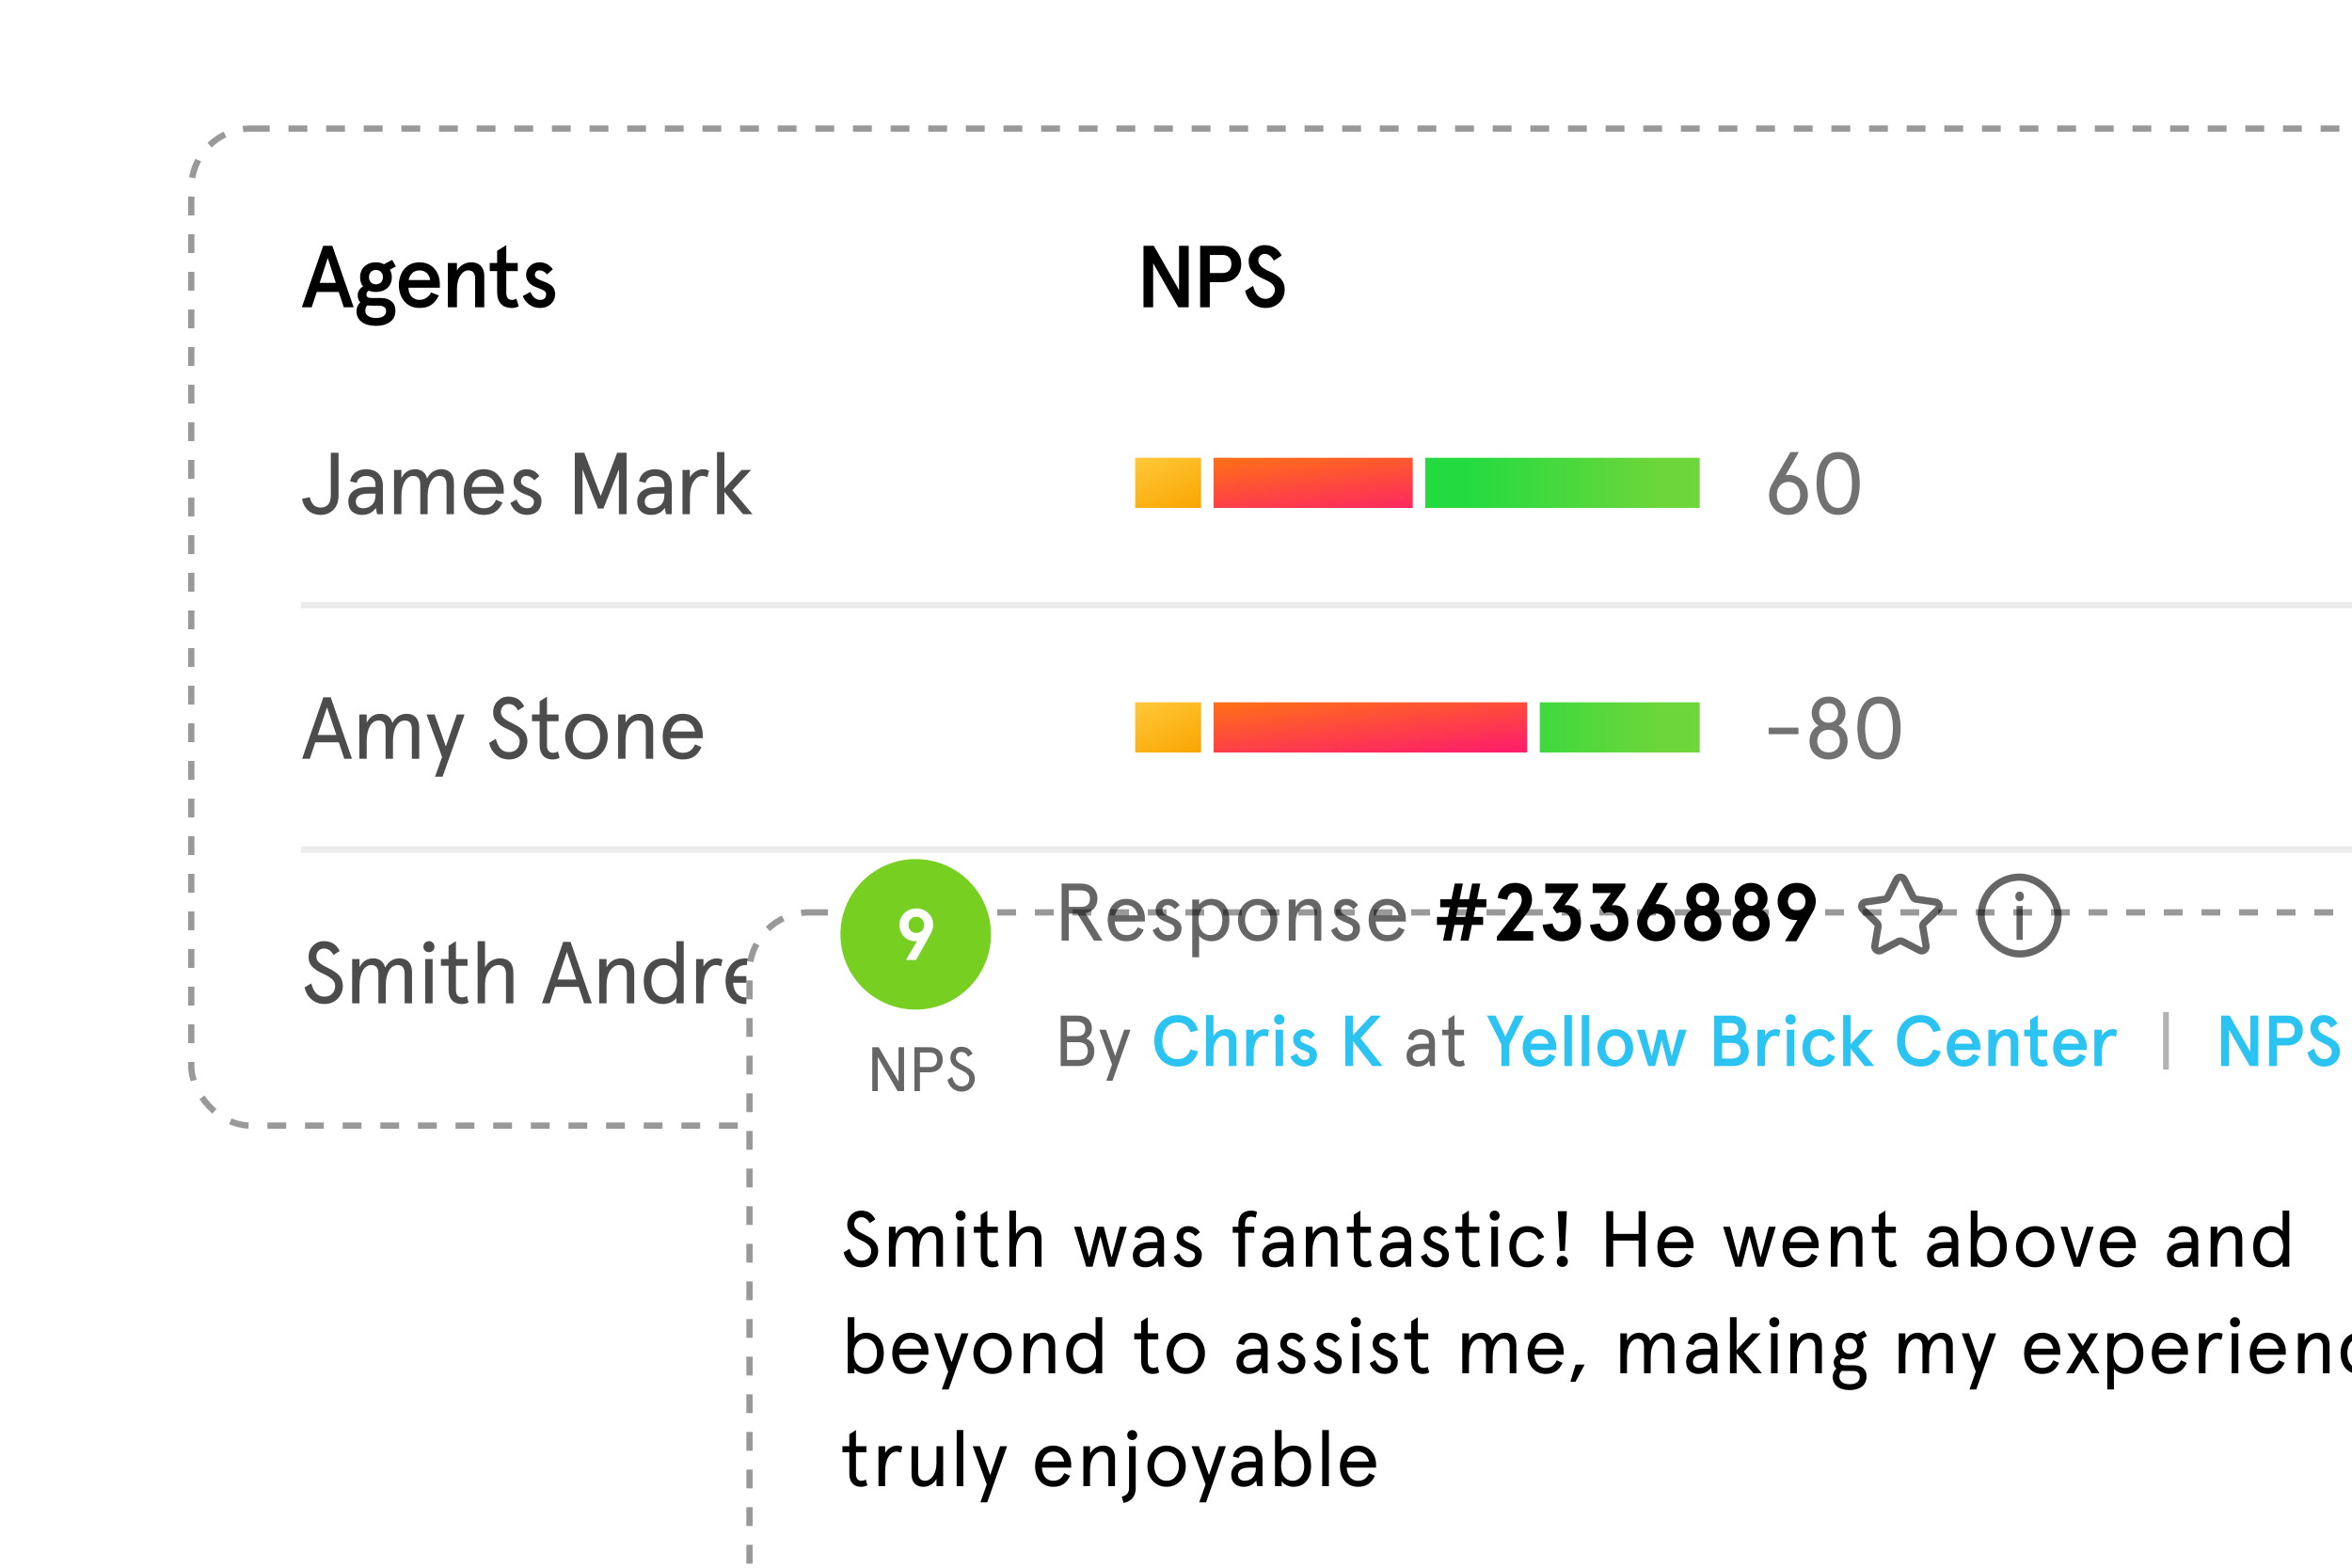 <svg width="375" height="250" viewBox="0 0 375 250" fill="none" xmlns="http://www.w3.org/2000/svg">
<g clip-path="url(#clip0_3854_56534)">
<rect x="30" y="20" width="490" height="160" rx="10" fill="white"/>
<rect x="30.5" y="20.5" width="489" height="159" rx="9.5" stroke="black" stroke-opacity="0.4" stroke-linejoin="round" stroke-dasharray="3 3"/>
<path d="M48.126 49L51.528 39.2H52.984L56.386 49H54.818L54.006 46.564H50.506L49.694 49H48.126ZM53.544 45.108L52.256 41.146L50.968 45.108H53.544ZM57.415 44.198C57.415 43.484 57.653 42.91 58.129 42.476C58.605 42.042 59.207 41.832 59.935 41.832C60.397 41.832 60.831 41.93 61.223 42.14L62.525 41.44L63.113 42.49L62.161 43.022C62.371 43.372 62.469 43.764 62.469 44.198C62.469 44.926 62.231 45.5 61.755 45.934C61.279 46.354 60.677 46.564 59.935 46.564C59.529 46.564 59.151 46.494 58.801 46.354C58.549 46.494 58.423 46.704 58.423 46.97C58.423 47.334 58.661 47.516 59.151 47.516H60.705C62.119 47.516 63.043 48.23 63.043 49.532C63.043 50.358 62.749 50.96 62.147 51.366C61.559 51.772 60.831 51.968 59.949 51.968C58.101 51.968 56.841 51.142 56.841 49.644C56.841 49.07 57.037 48.594 57.443 48.216C57.177 47.95 57.037 47.572 57.037 47.11C57.037 46.48 57.317 46.004 57.891 45.682C57.569 45.29 57.415 44.8 57.415 44.198ZM60.397 48.748H59.263C59.011 48.748 58.773 48.734 58.549 48.706C58.339 48.916 58.241 49.21 58.241 49.56C58.241 50.274 58.885 50.708 59.949 50.708C60.957 50.708 61.559 50.316 61.559 49.644C61.559 49.042 61.167 48.748 60.397 48.748ZM59.935 45.346C60.607 45.346 61.055 44.884 61.055 44.198C61.055 43.512 60.607 43.05 59.935 43.05C59.277 43.05 58.829 43.512 58.829 44.198C58.829 44.884 59.277 45.346 59.935 45.346ZM66.879 43.12C65.941 43.12 65.325 43.75 65.157 44.66H68.587C68.461 43.778 67.873 43.12 66.879 43.12ZM70.127 45.248V45.878H65.129C65.129 46.984 65.773 47.824 66.879 47.824C67.663 47.824 68.377 47.376 68.727 46.634L69.973 47.124C69.259 48.51 68.433 49.112 66.879 49.112C64.555 49.112 63.589 47.152 63.589 45.472C63.589 43.792 64.555 41.832 66.879 41.832C69.133 41.832 70.127 43.666 70.127 45.248ZM71.401 49V41.944H72.857V43.148C73.361 42.308 74.201 41.832 75.139 41.832C76.385 41.832 77.211 42.602 77.211 43.946V49H75.755V44.408C75.755 43.554 75.391 43.12 74.663 43.12C74.173 43.12 73.753 43.4 73.389 43.946C73.039 44.492 72.857 45.22 72.857 46.144V49H71.401ZM79.262 43.232H78.086V41.944H79.262V39.998L80.718 39.088V41.944H82.552V43.232H80.718V46.676C80.718 47.446 81.026 47.824 81.656 47.824C81.894 47.824 82.118 47.754 82.328 47.628L82.706 48.86C82.356 49.028 81.978 49.112 81.572 49.112C80.172 49.112 79.262 48.258 79.262 46.592V43.232ZM86.052 41.832C86.906 41.832 87.69 42.266 88.138 42.952L87.214 43.764C86.878 43.33 86.472 43.12 85.982 43.12C85.59 43.12 85.282 43.372 85.282 43.82C85.282 43.974 85.338 44.128 85.464 44.254C85.702 44.492 85.94 44.604 86.542 44.828C87.032 45.01 87.242 45.08 87.634 45.346C88.194 45.682 88.46 46.102 88.516 46.872C88.516 47.502 88.292 48.034 87.844 48.468C87.396 48.902 86.808 49.112 86.066 49.112C84.722 49.112 83.77 48.244 83.336 47.222L84.568 46.55C84.946 47.404 85.464 47.824 86.122 47.824C86.752 47.824 87.074 47.516 87.074 46.9C87.074 46.662 86.976 46.494 86.71 46.34C86.584 46.256 86.458 46.186 86.346 46.144C86.136 46.046 85.618 45.864 85.394 45.766C84.386 45.346 83.882 44.702 83.882 43.834C83.882 43.274 84.092 42.798 84.498 42.42C84.904 42.028 85.422 41.832 86.052 41.832Z" fill="black"/>
<path d="M187.986 46.256V39.2H189.526V49H187.874L183.856 41.972V49H182.316V39.2H183.968L187.986 46.256ZM194.861 44.996H192.887V49H191.347V39.2H194.861C195.813 39.2 196.555 39.466 197.087 40.012C197.633 40.558 197.899 41.244 197.899 42.098C197.899 42.952 197.633 43.638 197.087 44.184C196.555 44.73 195.813 44.996 194.861 44.996ZM192.887 43.54H194.931C195.813 43.54 196.331 43.008 196.331 42.098C196.331 41.188 195.813 40.656 194.931 40.656H192.887V43.54ZM204.351 40.74L203.105 41.566C202.727 40.852 202.237 40.488 201.649 40.488C201.033 40.488 200.627 40.95 200.627 41.552C200.627 42.266 201.285 42.756 202.111 43.148C203.287 43.666 204.841 44.366 204.827 46.13C204.827 47.012 204.533 47.74 203.959 48.286C203.385 48.832 202.657 49.112 201.761 49.112C200.081 49.112 198.877 48.006 198.527 46.382L199.787 45.584C200.137 46.97 200.795 47.656 201.761 47.656C202.643 47.656 203.259 47.04 203.259 46.186C203.259 44.268 199.087 44.688 199.087 41.664C199.087 40.922 199.339 40.32 199.829 39.83C200.319 39.34 200.935 39.088 201.649 39.088C202.839 39.088 203.735 39.634 204.351 40.74Z" fill="black"/>
<rect x="48" y="96" width="365" height="1" fill="#363636" fill-opacity="0.1"/>
<path d="M52.746 78.934V72.2H53.978V78.99C53.978 79.97 53.712 80.74 53.166 81.286C52.634 81.832 51.948 82.112 51.122 82.112C49.428 82.112 48.42 81.02 48.154 79.55L49.4 79.284C49.638 80.39 50.212 80.936 51.122 80.936C52.2 80.936 52.746 80.264 52.746 78.934ZM56.735 79.97C56.735 80.642 57.155 81.048 57.897 81.048C58.429 81.048 58.891 80.88 59.283 80.53C59.675 80.18 59.871 79.634 59.871 78.892V78.724H58.611C57.421 78.724 56.735 79.172 56.735 79.97ZM61.047 77.492V82H60.123L59.927 81.006C59.409 81.748 58.681 82.112 57.715 82.112C56.441 82.112 55.531 81.412 55.531 79.97C55.531 78.472 56.749 77.66 58.723 77.66H59.871V77.352C59.871 76.386 59.353 75.896 58.331 75.896C57.589 75.896 57.015 76.316 56.861 77.002L55.825 76.764C56.007 75.574 57.001 74.832 58.331 74.832C59.969 74.832 61.047 75.7 61.047 77.492ZM72.372 77.03V82H71.196V77.282C71.196 76.358 70.818 75.896 70.062 75.896C68.998 75.896 68.186 77.128 68.186 79.102V82H67.01V77.282C67.01 76.358 66.632 75.896 65.876 75.896C64.812 75.896 64 77.128 64 79.102V82H62.824V74.944H64V76.246C64.476 75.308 65.204 74.832 66.198 74.832C67.164 74.832 67.864 75.364 68.088 76.302C68.606 75.322 69.376 74.832 70.384 74.832C71.658 74.832 72.372 75.644 72.372 77.03ZM80.318 78.178V78.724H75.138C75.208 80.11 75.908 81.048 77.126 81.048C78.12 81.048 78.68 80.614 79.086 79.704L80.122 80.152C79.464 81.538 78.582 82.112 77.126 82.112C76.104 82.112 75.32 81.762 74.76 81.062C74.214 80.348 73.934 79.494 73.934 78.472C73.934 77.45 74.214 76.596 74.76 75.896C75.32 75.182 76.104 74.832 77.126 74.832C78.12 74.832 78.904 75.154 79.464 75.812C80.038 76.456 80.318 77.24 80.318 78.178ZM77.126 75.896C76.076 75.896 75.432 76.582 75.208 77.66H79.086C78.862 76.596 78.204 75.896 77.126 75.896ZM83.954 74.832C84.808 74.832 85.493 75.196 85.998 75.91L85.2 76.596C84.766 76.134 84.346 75.896 83.912 75.896C83.421 75.896 83.058 76.232 83.058 76.792C83.043 78.052 86.347 77.8 86.334 79.872C86.334 81.272 85.438 82.112 83.996 82.112C82.665 82.112 81.769 81.286 81.364 80.208L82.358 79.662C82.736 80.586 83.281 81.048 83.996 81.048C84.751 81.048 85.129 80.684 85.129 79.942C85.129 79.48 84.612 79.144 83.981 78.92C83.058 78.57 81.882 78.122 81.882 76.778C81.882 75.658 82.707 74.832 83.954 74.832ZM91.647 82V72.2H93.159L95.777 79.102L98.395 72.2H99.907V82H98.675V74.86L96.211 81.104H95.343L92.879 74.86V82H91.647ZM102.798 79.97C102.798 80.642 103.218 81.048 103.96 81.048C104.492 81.048 104.954 80.88 105.346 80.53C105.738 80.18 105.934 79.634 105.934 78.892V78.724H104.674C103.484 78.724 102.798 79.172 102.798 79.97ZM107.11 77.492V82H106.186L105.99 81.006C105.472 81.748 104.744 82.112 103.778 82.112C102.504 82.112 101.594 81.412 101.594 79.97C101.594 78.472 102.812 77.66 104.786 77.66H105.934V77.352C105.934 76.386 105.416 75.896 104.394 75.896C103.652 75.896 103.078 76.316 102.924 77.002L101.888 76.764C102.07 75.574 103.064 74.832 104.394 74.832C106.032 74.832 107.11 75.7 107.11 77.492ZM113.032 75.042L112.794 76.092C112.528 75.966 112.262 75.896 111.968 75.896C111.436 75.896 110.974 76.204 110.582 76.806C110.19 77.408 109.994 78.248 109.994 79.326V82H108.818V74.944H109.994V76.148C110.4 75.364 111.282 74.832 112.066 74.832C112.444 74.832 112.766 74.902 113.032 75.042ZM114.321 82V72.088H115.497V77.898L118.241 74.944H119.753L116.757 78.178L119.977 82H118.479L115.497 78.458V82H114.321Z" fill="black" fill-opacity="0.7"/>
<path opacity="0.7" d="M285.158 75.728C286.054 75.728 286.796 76.036 287.37 76.652C287.958 77.254 288.252 78.01 288.252 78.92C288.252 79.83 287.958 80.586 287.37 81.202C286.796 81.804 286.054 82.112 285.158 82.112C284.262 82.112 283.52 81.804 282.932 81.202C282.358 80.586 282.064 79.83 282.064 78.92C282.064 78.29 282.232 77.688 282.568 77.114L285.466 72.088H286.81L284.682 75.826C284.822 75.756 284.976 75.728 285.158 75.728ZM283.296 78.92C283.296 80.11 284.08 80.992 285.158 80.992C286.236 80.992 287.02 80.11 287.02 78.92C287.02 77.674 286.264 76.848 285.158 76.848C284.052 76.848 283.296 77.674 283.296 78.92ZM290.51 73.432C291.098 72.536 291.952 72.088 293.072 72.088C294.192 72.088 295.046 72.536 295.634 73.432C296.222 74.314 296.516 75.546 296.516 77.1C296.516 78.654 296.222 79.886 295.634 80.782C295.046 81.664 294.192 82.112 293.072 82.112C291.952 82.112 291.098 81.664 290.51 80.782C289.922 79.886 289.628 78.654 289.628 77.1C289.628 75.546 289.922 74.314 290.51 73.432ZM294.724 74.23C294.346 73.544 293.8 73.208 293.072 73.208C292.344 73.208 291.798 73.544 291.42 74.23C291.042 74.916 290.86 75.868 290.86 77.1C290.86 78.332 291.042 79.284 291.42 79.97C291.798 80.656 292.344 80.992 293.072 80.992C293.8 80.992 294.346 80.656 294.724 79.97C295.102 79.284 295.284 78.332 295.284 77.1C295.284 75.868 295.102 74.916 294.724 74.23Z" fill="#363636"/>
<rect x="181" y="73" width="12.5" height="8" fill="url(#paint0_linear_3854_56534)"/>
<rect x="192.5" y="72" width="52" height="10" fill="url(#paint1_linear_3854_56534)" stroke="white" stroke-width="2"/>
<rect x="226.25" y="72" width="45.75" height="10" fill="url(#paint2_linear_3854_56534)" stroke="white" stroke-width="2"/>
<rect x="48" y="135" width="365" height="1" fill="#363636" fill-opacity="0.1"/>
<path d="M48.168 121L51.556 111.2H52.732L56.12 121H54.888L54.02 118.382H50.268L49.4 121H48.168ZM53.628 117.206L52.144 112.796L50.66 117.206H53.628ZM66.841 116.03V121H65.665V116.282C65.665 115.358 65.287 114.896 64.531 114.896C63.467 114.896 62.655 116.128 62.655 118.102V121H61.479V116.282C61.479 115.358 61.101 114.896 60.345 114.896C59.281 114.896 58.469 116.128 58.469 118.102V121H57.293V113.944H58.469V115.246C58.945 114.308 59.673 113.832 60.667 113.832C61.633 113.832 62.333 114.364 62.557 115.302C63.075 114.322 63.845 113.832 64.853 113.832C66.127 113.832 66.841 114.644 66.841 116.03ZM71.087 119.04L72.837 113.944H74.069L70.569 123.856H69.365L70.485 120.706L68.007 113.944H69.295L71.087 119.04ZM83.583 112.656L82.589 113.3C82.141 112.502 81.693 112.264 81.035 112.264C80.363 112.264 79.859 112.824 79.859 113.482C79.859 113.944 79.999 114.28 80.433 114.616C80.657 114.77 80.839 114.896 80.993 114.98L81.749 115.372C82.309 115.652 82.575 115.792 83.037 116.142C83.695 116.632 84.045 117.206 84.087 118.186C84.087 118.97 83.835 119.642 83.331 120.188C82.771 120.804 82.043 121.112 81.147 121.112C80.349 121.112 79.663 120.86 79.089 120.37C78.515 119.88 78.151 119.236 77.983 118.466L79.047 117.822C79.425 119.152 79.985 119.936 81.147 119.936C81.721 119.936 82.155 119.754 82.477 119.376C82.729 119.068 82.855 118.676 82.855 118.214C82.855 117.36 82.183 116.87 81.007 116.31C80.237 115.96 79.859 115.736 79.355 115.302C78.851 114.854 78.627 114.308 78.627 113.58C78.627 112.866 78.865 112.278 79.341 111.802C79.817 111.326 80.377 111.088 81.035 111.088C82.337 111.088 83.065 111.648 83.583 112.656ZM86.039 115.008H84.821V113.944H86.039V111.83L87.215 111.088V113.944H89.063V115.008H87.215V118.886C87.215 119.628 87.551 120.048 88.153 120.048C88.461 120.048 88.727 119.978 88.951 119.824L89.231 120.846C88.923 121.028 88.545 121.112 88.083 121.112C86.837 121.112 86.039 120.314 86.039 118.788V115.008ZM91.039 120.048C90.423 119.334 90.115 118.466 90.115 117.472C90.115 116.478 90.423 115.624 91.039 114.91C91.669 114.196 92.481 113.832 93.503 113.832C94.525 113.832 95.337 114.196 95.953 114.91C96.583 115.624 96.891 116.478 96.891 117.472C96.891 118.466 96.583 119.334 95.953 120.048C95.337 120.762 94.525 121.112 93.503 121.112C92.481 121.112 91.669 120.762 91.039 120.048ZM91.893 115.666C91.515 116.17 91.319 116.772 91.319 117.472C91.319 118.172 91.515 118.774 91.893 119.292C92.285 119.796 92.817 120.048 93.503 120.048C94.189 120.048 94.721 119.796 95.099 119.292C95.491 118.774 95.687 118.172 95.687 117.472C95.687 116.772 95.491 116.17 95.099 115.666C94.721 115.148 94.189 114.896 93.503 114.896C92.817 114.896 92.285 115.148 91.893 115.666ZM104.143 116.03V121H102.967V116.338C102.967 115.372 102.561 114.896 101.749 114.896C101.203 114.896 100.727 115.19 100.321 115.764C99.928 116.338 99.733 117.108 99.733 118.046V121H98.556V113.944H99.733V115.246C100.265 114.308 101.049 113.832 102.071 113.832C103.359 113.832 104.143 114.63 104.143 116.03ZM112.045 117.178V117.724H106.865C106.935 119.11 107.635 120.048 108.853 120.048C109.847 120.048 110.407 119.614 110.813 118.704L111.849 119.152C111.191 120.538 110.309 121.112 108.853 121.112C107.831 121.112 107.047 120.762 106.487 120.062C105.941 119.348 105.661 118.494 105.661 117.472C105.661 116.45 105.941 115.596 106.487 114.896C107.047 114.182 107.831 113.832 108.853 113.832C109.847 113.832 110.631 114.154 111.191 114.812C111.765 115.456 112.045 116.24 112.045 117.178ZM108.853 114.896C107.803 114.896 107.159 115.582 106.935 116.66H110.813C110.589 115.596 109.931 114.896 108.853 114.896Z" fill="black" fill-opacity="0.7"/>
<path opacity="0.7" d="M286.74 117.08H281.994V116.044H286.74V117.08ZM294.236 113.706C294.236 114.546 293.788 115.372 293.13 115.722C294.026 116.128 294.586 117.01 294.586 118.186C294.586 119.082 294.292 119.796 293.704 120.328C293.116 120.846 292.402 121.112 291.548 121.112C290.694 121.112 289.98 120.846 289.392 120.328C288.804 119.796 288.51 119.082 288.51 118.186C288.51 117.01 289.07 116.128 289.966 115.722C289.308 115.372 288.86 114.546 288.86 113.706C288.86 112.964 289.112 112.348 289.616 111.844C290.12 111.34 290.764 111.088 291.548 111.088C292.332 111.088 292.976 111.34 293.48 111.844C293.984 112.348 294.236 112.964 294.236 113.706ZM292.85 116.87C292.514 116.548 292.08 116.38 291.548 116.38C291.016 116.38 290.582 116.548 290.246 116.87C289.91 117.192 289.742 117.64 289.742 118.186C289.742 118.732 289.91 119.18 290.246 119.502C290.582 119.824 291.016 119.992 291.548 119.992C292.08 119.992 292.514 119.824 292.85 119.502C293.186 119.18 293.354 118.732 293.354 118.186C293.354 117.64 293.186 117.192 292.85 116.87ZM292.64 112.586C292.374 112.292 292.01 112.152 291.548 112.152C291.086 112.152 290.722 112.292 290.442 112.586C290.176 112.88 290.036 113.244 290.036 113.706C290.036 114.168 290.176 114.532 290.442 114.826C290.722 115.12 291.086 115.26 291.548 115.26C292.01 115.26 292.374 115.12 292.64 114.826C292.92 114.532 293.06 114.168 293.06 113.706C293.06 113.244 292.92 112.88 292.64 112.586ZM297.025 112.432C297.613 111.536 298.467 111.088 299.587 111.088C300.707 111.088 301.561 111.536 302.149 112.432C302.737 113.314 303.031 114.546 303.031 116.1C303.031 117.654 302.737 118.886 302.149 119.782C301.561 120.664 300.707 121.112 299.587 121.112C298.467 121.112 297.613 120.664 297.025 119.782C296.437 118.886 296.143 117.654 296.143 116.1C296.143 114.546 296.437 113.314 297.025 112.432ZM301.239 113.23C300.861 112.544 300.315 112.208 299.587 112.208C298.859 112.208 298.313 112.544 297.935 113.23C297.557 113.916 297.375 114.868 297.375 116.1C297.375 117.332 297.557 118.284 297.935 118.97C298.313 119.656 298.859 119.992 299.587 119.992C300.315 119.992 300.861 119.656 301.239 118.97C301.617 118.284 301.799 117.332 301.799 116.1C301.799 114.868 301.617 113.916 301.239 113.23Z" fill="#363636"/>
<rect x="181" y="112" width="12.5" height="8" fill="url(#paint3_linear_3854_56534)"/>
<rect x="226.25" y="111" width="45.75" height="10" fill="url(#paint4_linear_3854_56534)" stroke="white" stroke-width="2"/>
<rect x="192.5" y="111" width="52" height="10" fill="url(#paint5_linear_3854_56534)" stroke="white" stroke-width="2"/>
<path d="M54.16 151.656L53.166 152.3C52.718 151.502 52.27 151.264 51.612 151.264C50.94 151.264 50.436 151.824 50.436 152.482C50.436 152.944 50.576 153.28 51.01 153.616C51.234 153.77 51.416 153.896 51.57 153.98L52.326 154.372C52.886 154.652 53.152 154.792 53.614 155.142C54.272 155.632 54.622 156.206 54.664 157.186C54.664 157.97 54.412 158.642 53.908 159.188C53.348 159.804 52.62 160.112 51.724 160.112C50.926 160.112 50.24 159.86 49.666 159.37C49.092 158.88 48.728 158.236 48.56 157.466L49.624 156.822C50.002 158.152 50.562 158.936 51.724 158.936C52.298 158.936 52.732 158.754 53.054 158.376C53.306 158.068 53.432 157.676 53.432 157.214C53.432 156.36 52.76 155.87 51.584 155.31C50.814 154.96 50.436 154.736 49.932 154.302C49.428 153.854 49.204 153.308 49.204 152.58C49.204 151.866 49.442 151.278 49.918 150.802C50.394 150.326 50.954 150.088 51.612 150.088C52.914 150.088 53.642 150.648 54.16 151.656ZM65.693 155.03V160H64.517V155.282C64.517 154.358 64.139 153.896 63.383 153.896C62.319 153.896 61.507 155.128 61.507 157.102V160H60.331V155.282C60.331 154.358 59.953 153.896 59.197 153.896C58.133 153.896 57.321 155.128 57.321 157.102V160H56.145V152.944H57.321V154.246C57.797 153.308 58.525 152.832 59.519 152.832C60.485 152.832 61.185 153.364 61.409 154.302C61.927 153.322 62.697 152.832 63.705 152.832C64.979 152.832 65.693 153.644 65.693 155.03ZM67.801 160V152.944H68.977V160H67.801ZM67.507 150.984C67.507 150.48 67.885 150.088 68.389 150.088C68.893 150.088 69.271 150.48 69.271 150.984C69.271 151.474 68.893 151.852 68.389 151.852C67.885 151.852 67.507 151.474 67.507 150.984ZM71.519 154.008H70.301V152.944H71.519V150.83L72.695 150.088V152.944H74.543V154.008H72.695V157.886C72.695 158.628 73.031 159.048 73.633 159.048C73.941 159.048 74.207 158.978 74.431 158.824L74.711 159.846C74.403 160.028 74.025 160.112 73.563 160.112C72.317 160.112 71.519 159.314 71.519 157.788V154.008ZM81.852 155.1V160H80.676V155.338C80.676 154.372 80.27 153.896 79.458 153.896C78.912 153.896 78.408 154.19 77.974 154.764C77.54 155.338 77.33 156.08 77.33 157.004V160H76.154V150.088H77.33V154.26C77.778 153.378 78.702 152.832 79.78 152.832C81.082 152.832 81.852 153.63 81.852 155.1ZM86.41 160L89.798 150.2H90.974L94.362 160H93.13L92.262 157.382H88.51L87.642 160H86.41ZM91.87 156.206L90.386 151.796L88.902 156.206H91.87ZM101.121 155.03V160H99.945V155.338C99.945 154.372 99.539 153.896 98.727 153.896C98.181 153.896 97.705 154.19 97.299 154.764C96.907 155.338 96.711 156.108 96.711 157.046V160H95.535V152.944H96.711V154.246C97.243 153.308 98.027 152.832 99.049 152.832C100.337 152.832 101.121 153.63 101.121 155.03ZM105.775 152.832C106.195 152.832 106.615 152.93 107.021 153.14C107.427 153.35 107.707 153.56 107.833 153.784V150.088H109.009V160H107.833V159.132C107.483 159.678 106.615 160.112 105.775 160.112C103.759 160.112 102.639 158.656 102.639 156.472C102.639 154.288 103.759 152.832 105.775 152.832ZM105.887 159.048C107.161 159.048 107.931 157.998 107.931 156.472C107.931 154.946 107.161 153.896 105.887 153.896C104.655 153.896 103.843 154.946 103.843 156.472C103.843 157.998 104.655 159.048 105.887 159.048ZM115.199 153.042L114.961 154.092C114.695 153.966 114.429 153.896 114.135 153.896C113.603 153.896 113.141 154.204 112.749 154.806C112.357 155.408 112.161 156.248 112.161 157.326V160H110.985V152.944H112.161V154.148C112.567 153.364 113.449 152.832 114.233 152.832C114.611 152.832 114.933 152.902 115.199 153.042ZM122.067 156.178V156.724H116.887C116.957 158.11 117.657 159.048 118.875 159.048C119.869 159.048 120.429 158.614 120.835 157.704L121.871 158.152C121.213 159.538 120.331 160.112 118.875 160.112C117.853 160.112 117.069 159.762 116.509 159.062C115.963 158.348 115.683 157.494 115.683 156.472C115.683 155.45 115.963 154.596 116.509 153.896C117.069 153.182 117.853 152.832 118.875 152.832C119.869 152.832 120.653 153.154 121.213 153.812C121.787 154.456 122.067 155.24 122.067 156.178ZM118.875 153.896C117.825 153.896 117.181 154.582 116.957 155.66H120.835C120.611 154.596 119.953 153.896 118.875 153.896ZM129.497 158.362L130.939 152.944H132.171L130.029 160H128.909L127.523 154.638L126.137 160H125.017L122.875 152.944H124.107L125.549 158.362L126.935 152.944H128.111L129.497 158.362Z" fill="black" fill-opacity="0.7"/>
<path opacity="0.7" d="M285.158 153.728C286.054 153.728 286.796 154.036 287.37 154.652C287.958 155.254 288.252 156.01 288.252 156.92C288.252 157.83 287.958 158.586 287.37 159.202C286.796 159.804 286.054 160.112 285.158 160.112C284.262 160.112 283.52 159.804 282.932 159.202C282.358 158.586 282.064 157.83 282.064 156.92C282.064 156.29 282.232 155.688 282.568 155.114L285.466 150.088H286.81L284.682 153.826C284.822 153.756 284.976 153.728 285.158 153.728ZM283.296 156.92C283.296 158.11 284.08 158.992 285.158 158.992C286.236 158.992 287.02 158.11 287.02 156.92C287.02 155.674 286.264 154.848 285.158 154.848C284.052 154.848 283.296 155.674 283.296 156.92ZM290.51 151.432C291.098 150.536 291.952 150.088 293.072 150.088C294.192 150.088 295.046 150.536 295.634 151.432C296.222 152.314 296.516 153.546 296.516 155.1C296.516 156.654 296.222 157.886 295.634 158.782C295.046 159.664 294.192 160.112 293.072 160.112C291.952 160.112 291.098 159.664 290.51 158.782C289.922 157.886 289.628 156.654 289.628 155.1C289.628 153.546 289.922 152.314 290.51 151.432ZM294.724 152.23C294.346 151.544 293.8 151.208 293.072 151.208C292.344 151.208 291.798 151.544 291.42 152.23C291.042 152.916 290.86 153.868 290.86 155.1C290.86 156.332 291.042 157.284 291.42 157.97C291.798 158.656 292.344 158.992 293.072 158.992C293.8 158.992 294.346 158.656 294.724 157.97C295.102 157.284 295.284 156.332 295.284 155.1C295.284 153.868 295.102 152.916 294.724 152.23Z" fill="#363636"/>
<rect x="181" y="151" width="30" height="8" fill="url(#paint6_linear_3854_56534)"/>
<rect x="210" y="150" width="62" height="10" fill="url(#paint7_linear_3854_56534)" stroke="white" stroke-width="2"/>
<g filter="url(#filter0_d_3854_56534)">
<rect x="119" y="125" width="300" height="140" rx="10" fill="white"/>
<rect x="119.5" y="125.5" width="299" height="139" rx="9.5" stroke="black" stroke-opacity="0.4" stroke-linejoin="round" stroke-dasharray="3 3"/>
</g>
<path d="M139.559 194.469L138.662 195.051C138.233 194.28 137.791 194.116 137.26 194.116C136.628 194.116 136.199 194.646 136.199 195.215C136.199 196.087 136.969 196.453 137.904 196.921C138.902 197.426 140.014 198.033 140.014 199.46C140.014 200.181 139.762 200.8 139.332 201.267C138.852 201.798 138.144 202.101 137.361 202.101C135.895 202.101 134.796 201.09 134.505 199.713L135.466 199.132C135.756 200.181 136.224 201.04 137.361 201.04C137.816 201.04 138.283 200.863 138.561 200.534C138.776 200.269 138.902 199.89 138.902 199.486C138.902 198.626 138.094 198.172 137.235 197.767C136.085 197.224 135.087 196.668 135.087 195.303C135.087 193.989 136.097 193.054 137.26 193.054C138.511 193.054 139.13 193.636 139.559 194.469ZM150.347 197.515V202H149.286V197.742C149.286 196.921 148.932 196.491 148.262 196.491C147.34 196.491 146.569 197.527 146.569 199.385V202H145.508V197.742C145.508 196.921 145.154 196.491 144.484 196.491C143.562 196.491 142.791 197.527 142.791 199.385V202H141.73V195.632H142.791V196.807C143.195 196.011 143.89 195.531 144.775 195.531C145.659 195.531 146.278 196.024 146.481 196.857C146.923 196.024 147.656 195.531 148.553 195.531C149.715 195.531 150.347 196.289 150.347 197.515ZM152.628 195.632H153.69V202H152.628V195.632ZM152.363 193.863C152.363 193.408 152.704 193.054 153.159 193.054C153.614 193.054 153.955 193.408 153.955 193.863C153.955 194.305 153.614 194.646 153.159 194.646C152.704 194.646 152.363 194.305 152.363 193.863ZM155.264 196.592V195.632H156.363V193.724L157.425 193.054V195.632H159.092V196.592H157.425V200.092C157.425 200.774 157.741 201.141 158.271 201.141C158.549 201.141 158.764 201.09 158.991 200.939L159.244 201.861C158.941 202.038 158.574 202.101 158.208 202.101C157.134 202.101 156.363 201.444 156.363 200.004V196.592H155.264ZM166.068 197.578V202H165.007V197.792C165.007 196.921 164.615 196.491 163.908 196.491C162.973 196.491 161.987 197.54 161.987 199.296V202H160.926V193.054H161.987V196.82C162.391 196.049 163.213 195.531 164.198 195.531C165.361 195.531 166.068 196.226 166.068 197.578ZM178.533 195.632H179.645L177.712 202H176.701L175.45 197.161L174.199 202H173.189L171.255 195.632H172.367L173.669 200.522L174.92 195.632H175.981L177.232 200.522L178.533 195.632ZM181.704 200.168C181.704 200.774 182.083 201.141 182.752 201.141C183.574 201.141 184.534 200.635 184.534 199.195V199.043H183.397C182.31 199.043 181.704 199.448 181.704 200.168ZM185.595 197.931V202H184.761L184.584 201.103C184.18 201.684 183.536 202.101 182.588 202.101C181.527 202.101 180.617 201.532 180.617 200.168C180.617 198.803 181.754 198.083 183.498 198.083H184.534V197.805C184.534 196.82 183.915 196.491 183.144 196.491C182.487 196.491 181.956 196.857 181.817 197.489L180.882 197.274C181.059 196.2 181.944 195.531 183.144 195.531C184.547 195.531 185.595 196.238 185.595 197.931ZM189.471 195.531C190.254 195.531 190.874 195.872 191.316 196.504L190.596 197.123C190.179 196.668 189.875 196.491 189.433 196.491C189.004 196.491 188.662 196.782 188.662 197.3C188.662 198.45 191.619 198.209 191.619 200.079C191.619 201.356 190.798 202.101 189.509 202.101C188.207 202.101 187.462 201.242 187.134 200.383L188.031 199.89C188.309 200.572 188.801 201.141 189.509 201.141C190.153 201.141 190.532 200.812 190.532 200.143C190.532 198.955 187.601 199.359 187.601 197.287C187.601 196.302 188.321 195.531 189.471 195.531ZM196.541 196.592V195.632H197.45V195.215C197.45 193.749 198.221 193.054 199.51 193.054C199.864 193.054 200.217 193.143 200.42 193.256L200.205 194.191C199.977 194.078 199.725 194.015 199.497 194.015C198.802 194.015 198.512 194.394 198.512 195.215V195.632H199.977V196.592H198.512V202H197.45V196.592H196.541ZM202.334 200.168C202.334 200.774 202.713 201.141 203.383 201.141C204.204 201.141 205.164 200.635 205.164 199.195V199.043H204.027C202.94 199.043 202.334 199.448 202.334 200.168ZM206.226 197.931V202H205.392L205.215 201.103C204.81 201.684 204.166 202.101 203.218 202.101C202.157 202.101 201.247 201.532 201.247 200.168C201.247 198.803 202.385 198.083 204.128 198.083H205.164V197.805C205.164 196.82 204.545 196.491 203.774 196.491C203.117 196.491 202.587 196.857 202.448 197.489L201.513 197.274C201.69 196.2 202.574 195.531 203.774 195.531C205.177 195.531 206.226 196.238 206.226 197.931ZM213.249 197.515V202H212.188V197.792C212.188 196.921 211.796 196.491 211.089 196.491C210.141 196.491 209.269 197.565 209.269 199.334V202H208.208V195.632H209.269V196.807C209.737 195.986 210.495 195.531 211.379 195.531C212.542 195.531 213.249 196.251 213.249 197.515ZM214.743 196.592V195.632H215.842V193.724L216.904 193.054V195.632H218.571V196.592H216.904V200.092C216.904 200.774 217.219 201.141 217.75 201.141C218.028 201.141 218.243 201.09 218.47 200.939L218.723 201.861C218.42 202.038 218.053 202.101 217.687 202.101C216.613 202.101 215.842 201.444 215.842 200.004V196.592H214.743ZM221.098 200.168C221.098 200.774 221.477 201.141 222.147 201.141C222.968 201.141 223.928 200.635 223.928 199.195V199.043H222.791C221.705 199.043 221.098 199.448 221.098 200.168ZM224.99 197.931V202H224.156L223.979 201.103C223.575 201.684 222.93 202.101 221.983 202.101C220.921 202.101 220.012 201.532 220.012 200.168C220.012 198.803 221.149 198.083 222.892 198.083H223.928V197.805C223.928 196.82 223.309 196.491 222.539 196.491C221.882 196.491 221.351 196.857 221.212 197.489L220.277 197.274C220.454 196.2 221.338 195.531 222.539 195.531C223.941 195.531 224.99 196.238 224.99 197.931ZM228.865 195.531C229.649 195.531 230.268 195.872 230.71 196.504L229.99 197.123C229.573 196.668 229.27 196.491 228.828 196.491C228.398 196.491 228.057 196.782 228.057 197.3C228.057 198.45 231.013 198.209 231.013 200.079C231.013 201.356 230.192 202.101 228.903 202.101C227.602 202.101 226.856 201.242 226.528 200.383L227.425 199.89C227.703 200.572 228.196 201.141 228.903 201.141C229.548 201.141 229.927 200.812 229.927 200.143C229.927 198.955 226.995 199.359 226.995 197.287C226.995 196.302 227.716 195.531 228.865 195.531ZM232.039 196.592V195.632H233.138V193.724L234.199 193.054V195.632H235.867V196.592H234.199V200.092C234.199 200.774 234.515 201.141 235.046 201.141C235.324 201.141 235.539 201.09 235.766 200.939L236.019 201.861C235.716 202.038 235.349 202.101 234.983 202.101C233.909 202.101 233.138 201.444 233.138 200.004V196.592H232.039ZM237.775 195.632H238.836V202H237.775V195.632ZM237.509 193.863C237.509 193.408 237.851 193.054 238.306 193.054C238.76 193.054 239.102 193.408 239.102 193.863C239.102 194.305 238.76 194.646 238.306 194.646C237.851 194.646 237.509 194.305 237.509 193.863ZM245.278 199.966L246.201 200.345C245.683 201.532 244.849 202.101 243.535 202.101C241.589 202.101 240.641 200.522 240.641 198.816C240.641 197.11 241.589 195.531 243.535 195.531C244.849 195.531 245.683 196.099 246.201 197.287L245.278 197.666C244.95 196.895 244.407 196.491 243.535 196.491C242.296 196.491 241.728 197.54 241.728 198.816C241.728 200.092 242.296 201.141 243.535 201.141C244.407 201.141 244.95 200.736 245.278 199.966ZM248.375 193.155H249.815L249.512 199.473H248.678L248.375 193.155ZM248.211 201.179C248.211 200.673 248.59 200.282 249.095 200.282C249.601 200.282 249.98 200.673 249.98 201.179C249.98 201.659 249.601 202.038 249.095 202.038C248.59 202.038 248.211 201.659 248.211 201.179ZM261.254 193.155H262.366V202H261.254V197.83H257.211V202H256.099V193.155H257.211V196.769H261.254V193.155ZM270.007 198.551V199.043H265.332C265.395 200.218 265.976 201.141 267.126 201.141C268.061 201.141 268.541 200.711 268.895 199.928L269.83 200.332C269.236 201.57 268.44 202.101 267.126 202.101C265.193 202.101 264.245 200.522 264.245 198.816C264.245 197.11 265.193 195.531 267.126 195.531C269.009 195.531 270.007 196.971 270.007 198.551ZM267.126 196.491C266.141 196.491 265.585 197.161 265.395 198.083H268.895C268.705 197.173 268.15 196.491 267.126 196.491ZM282.012 195.632H283.124L281.191 202H280.18L278.929 197.161L277.678 202H276.667L274.734 195.632H275.846L277.148 200.522L278.398 195.632H279.46L280.711 200.522L282.012 195.632ZM289.968 198.551V199.043H285.293C285.356 200.218 285.937 201.141 287.087 201.141C288.022 201.141 288.502 200.711 288.856 199.928L289.791 200.332C289.197 201.57 288.401 202.101 287.087 202.101C285.154 202.101 284.206 200.522 284.206 198.816C284.206 197.11 285.154 195.531 287.087 195.531C288.97 195.531 289.968 196.971 289.968 198.551ZM287.087 196.491C286.102 196.491 285.546 197.161 285.356 198.083H288.856C288.667 197.173 288.111 196.491 287.087 196.491ZM296.949 197.515V202H295.888V197.792C295.888 196.921 295.496 196.491 294.789 196.491C293.841 196.491 292.969 197.565 292.969 199.334V202H291.908V195.632H292.969V196.807C293.437 195.986 294.195 195.531 295.079 195.531C296.242 195.531 296.949 196.251 296.949 197.515ZM298.443 196.592V195.632H299.542V193.724L300.603 193.054V195.632H302.271V196.592H300.603V200.092C300.603 200.774 300.919 201.141 301.45 201.141C301.728 201.141 301.943 201.09 302.17 200.939L302.423 201.861C302.12 202.038 301.753 202.101 301.387 202.101C300.313 202.101 299.542 201.444 299.542 200.004V196.592H298.443ZM308.33 200.168C308.33 200.774 308.709 201.141 309.379 201.141C310.2 201.141 311.16 200.635 311.16 199.195V199.043H310.023C308.936 199.043 308.33 199.448 308.33 200.168ZM312.222 197.931V202H311.388L311.211 201.103C310.806 201.684 310.162 202.101 309.214 202.101C308.153 202.101 307.243 201.532 307.243 200.168C307.243 198.803 308.38 198.083 310.124 198.083H311.16V197.805C311.16 196.82 310.541 196.491 309.77 196.491C309.113 196.491 308.583 196.857 308.444 197.489L307.509 197.274C307.686 196.2 308.57 195.531 309.77 195.531C311.173 195.531 312.222 196.238 312.222 197.931ZM319.965 198.816C319.965 200.724 319.005 202.101 317.135 202.101C316.364 202.101 315.581 201.684 315.277 201.217V202H314.216V193.054H315.277V196.39C315.492 196.024 316.326 195.531 317.135 195.531C319.005 195.531 319.965 196.908 319.965 198.816ZM318.878 198.816C318.878 197.451 318.158 196.491 317.034 196.491C315.871 196.491 315.189 197.451 315.189 198.816C315.189 200.181 315.871 201.141 317.034 201.141C318.158 201.141 318.878 200.181 318.878 198.816ZM321.426 198.816C321.426 197.085 322.576 195.531 324.484 195.531C326.392 195.531 327.542 197.085 327.542 198.816C327.542 200.547 326.392 202.101 324.484 202.101C322.576 202.101 321.426 200.547 321.426 198.816ZM322.513 198.816C322.513 199.991 323.182 201.141 324.484 201.141C325.785 201.141 326.455 199.991 326.455 198.816C326.455 197.641 325.785 196.491 324.484 196.491C323.182 196.491 322.513 197.641 322.513 198.816ZM332.721 195.632H333.807L331.71 202H330.623L328.526 195.632H329.613L331.167 200.648L332.721 195.632ZM340.532 198.551V199.043H335.857C335.92 200.218 336.502 201.141 337.651 201.141C338.586 201.141 339.066 200.711 339.42 199.928L340.355 200.332C339.761 201.57 338.965 202.101 337.651 202.101C335.718 202.101 334.771 200.522 334.771 198.816C334.771 197.11 335.718 195.531 337.651 195.531C339.534 195.531 340.532 196.971 340.532 198.551ZM337.651 196.491C336.666 196.491 336.11 197.161 335.92 198.083H339.42C339.231 197.173 338.675 196.491 337.651 196.491ZM346.586 200.168C346.586 200.774 346.965 201.141 347.635 201.141C348.456 201.141 349.417 200.635 349.417 199.195V199.043H348.279C347.193 199.043 346.586 199.448 346.586 200.168ZM350.478 197.931V202H349.644L349.467 201.103C349.063 201.684 348.418 202.101 347.471 202.101C346.409 202.101 345.5 201.532 345.5 200.168C345.5 198.803 346.637 198.083 348.38 198.083H349.417V197.805C349.417 196.82 348.797 196.491 348.027 196.491C347.37 196.491 346.839 196.857 346.7 197.489L345.765 197.274C345.942 196.2 346.826 195.531 348.027 195.531C349.429 195.531 350.478 196.238 350.478 197.931ZM357.502 197.515V202H356.44V197.792C356.44 196.921 356.048 196.491 355.341 196.491C354.393 196.491 353.521 197.565 353.521 199.334V202H352.46V195.632H353.521V196.807C353.989 195.986 354.747 195.531 355.632 195.531C356.794 195.531 357.502 196.251 357.502 197.515ZM359.251 198.816C359.251 196.908 360.211 195.531 362.081 195.531C362.89 195.531 363.723 196.024 363.938 196.39V193.054H365V202H363.938V201.217C363.635 201.684 362.852 202.101 362.081 202.101C360.211 202.101 359.251 200.724 359.251 198.816ZM360.337 198.816C360.337 200.181 361.057 201.141 362.182 201.141C363.344 201.141 364.027 200.181 364.027 198.816C364.027 197.451 363.344 196.491 362.182 196.491C361.057 196.491 360.337 197.451 360.337 198.816ZM140.911 215.816C140.911 217.724 139.951 219.101 138.081 219.101C137.31 219.101 136.527 218.684 136.224 218.217V219H135.162V210.054H136.224V213.39C136.439 213.024 137.273 212.531 138.081 212.531C139.951 212.531 140.911 213.908 140.911 215.816ZM139.825 215.816C139.825 214.451 139.105 213.491 137.98 213.491C136.818 213.491 136.135 214.451 136.135 215.816C136.135 217.181 136.818 218.141 137.98 218.141C139.105 218.141 139.825 217.181 139.825 215.816ZM148.023 215.551V216.043H143.348C143.411 217.218 143.992 218.141 145.142 218.141C146.077 218.141 146.557 217.711 146.911 216.928L147.846 217.332C147.252 218.57 146.456 219.101 145.142 219.101C143.209 219.101 142.261 217.522 142.261 215.816C142.261 214.11 143.209 212.531 145.142 212.531C147.025 212.531 148.023 213.971 148.023 215.551ZM145.142 213.491C144.157 213.491 143.601 214.161 143.411 215.083H146.911C146.722 214.173 146.166 213.491 145.142 213.491ZM153.3 212.632H154.412L151.253 221.578H150.166L151.177 218.735L148.941 212.632H150.103L151.72 217.231L153.3 212.632ZM155.199 215.816C155.199 214.085 156.348 212.531 158.256 212.531C160.164 212.531 161.314 214.085 161.314 215.816C161.314 217.547 160.164 219.101 158.256 219.101C156.348 219.101 155.199 217.547 155.199 215.816ZM156.285 215.816C156.285 216.991 156.955 218.141 158.256 218.141C159.558 218.141 160.227 216.991 160.227 215.816C160.227 214.641 159.558 213.491 158.256 213.491C156.955 213.491 156.285 214.641 156.285 215.816ZM168.238 214.515V219H167.176V214.792C167.176 213.921 166.785 213.491 166.077 213.491C165.129 213.491 164.257 214.565 164.257 216.334V219H163.196V212.632H164.257V213.807C164.725 212.986 165.483 212.531 166.368 212.531C167.53 212.531 168.238 213.251 168.238 214.515ZM169.987 215.816C169.987 213.908 170.947 212.531 172.817 212.531C173.626 212.531 174.459 213.024 174.674 213.39V210.054H175.736V219H174.674V218.217C174.371 218.684 173.588 219.101 172.817 219.101C170.947 219.101 169.987 217.724 169.987 215.816ZM171.073 215.816C171.073 217.181 171.793 218.141 172.918 218.141C174.08 218.141 174.763 217.181 174.763 215.816C174.763 214.451 174.08 213.491 172.918 213.491C171.793 213.491 171.073 214.451 171.073 215.816ZM180.842 213.592V212.632H181.942V210.724L183.003 210.054V212.632H184.671V213.592H183.003V217.092C183.003 217.774 183.319 218.141 183.849 218.141C184.127 218.141 184.342 218.09 184.57 217.939L184.822 218.861C184.519 219.038 184.153 219.101 183.786 219.101C182.712 219.101 181.942 218.444 181.942 217.004V213.592H180.842ZM185.999 215.816C185.999 214.085 187.149 212.531 189.057 212.531C190.965 212.531 192.115 214.085 192.115 215.816C192.115 217.547 190.965 219.101 189.057 219.101C187.149 219.101 185.999 217.547 185.999 215.816ZM187.086 215.816C187.086 216.991 187.755 218.141 189.057 218.141C190.358 218.141 191.028 216.991 191.028 215.816C191.028 214.641 190.358 213.491 189.057 213.491C187.755 213.491 187.086 214.641 187.086 215.816ZM198.222 217.168C198.222 217.774 198.601 218.141 199.271 218.141C200.092 218.141 201.052 217.635 201.052 216.195V216.043H199.915C198.829 216.043 198.222 216.448 198.222 217.168ZM202.114 214.931V219H201.28L201.103 218.103C200.699 218.684 200.054 219.101 199.107 219.101C198.045 219.101 197.136 218.532 197.136 217.168C197.136 215.803 198.273 215.083 200.016 215.083H201.052V214.805C201.052 213.82 200.433 213.491 199.663 213.491C199.006 213.491 198.475 213.857 198.336 214.489L197.401 214.274C197.578 213.2 198.462 212.531 199.663 212.531C201.065 212.531 202.114 213.238 202.114 214.931ZM205.989 212.531C206.773 212.531 207.392 212.872 207.834 213.504L207.114 214.123C206.697 213.668 206.394 213.491 205.952 213.491C205.522 213.491 205.181 213.782 205.181 214.3C205.181 215.45 208.137 215.209 208.137 217.079C208.137 218.356 207.316 219.101 206.027 219.101C204.726 219.101 203.98 218.242 203.652 217.383L204.549 216.89C204.827 217.572 205.32 218.141 206.027 218.141C206.672 218.141 207.051 217.812 207.051 217.143C207.051 215.955 204.119 216.359 204.119 214.287C204.119 213.302 204.84 212.531 205.989 212.531ZM211.779 212.531C212.563 212.531 213.182 212.872 213.624 213.504L212.904 214.123C212.487 213.668 212.184 213.491 211.742 213.491C211.312 213.491 210.971 213.782 210.971 214.3C210.971 215.45 213.927 215.209 213.927 217.079C213.927 218.356 213.106 219.101 211.817 219.101C210.516 219.101 209.77 218.242 209.442 217.383L210.339 216.89C210.617 217.572 211.11 218.141 211.817 218.141C212.462 218.141 212.841 217.812 212.841 217.143C212.841 215.955 209.909 216.359 209.909 214.287C209.909 213.302 210.63 212.531 211.779 212.531ZM215.652 212.632H216.713V219H215.652V212.632ZM215.386 210.863C215.386 210.408 215.727 210.054 216.182 210.054C216.637 210.054 216.978 210.408 216.978 210.863C216.978 211.305 216.637 211.646 216.182 211.646C215.727 211.646 215.386 211.305 215.386 210.863ZM220.719 212.531C221.502 212.531 222.121 212.872 222.564 213.504L221.843 214.123C221.426 213.668 221.123 213.491 220.681 213.491C220.251 213.491 219.91 213.782 219.91 214.3C219.91 215.45 222.867 215.209 222.867 217.079C222.867 218.356 222.045 219.101 220.757 219.101C219.455 219.101 218.71 218.242 218.381 217.383L219.278 216.89C219.556 217.572 220.049 218.141 220.757 218.141C221.401 218.141 221.78 217.812 221.78 217.143C221.78 215.955 218.849 216.359 218.849 214.287C218.849 213.302 219.569 212.531 220.719 212.531ZM223.892 213.592V212.632H224.991V210.724L226.053 210.054V212.632H227.721V213.592H226.053V217.092C226.053 217.774 226.369 218.141 226.899 218.141C227.177 218.141 227.392 218.09 227.619 217.939L227.872 218.861C227.569 219.038 227.202 219.101 226.836 219.101C225.762 219.101 224.991 218.444 224.991 217.004V213.592H223.892ZM241.765 214.515V219H240.703V214.742C240.703 213.921 240.349 213.491 239.68 213.491C238.757 213.491 237.987 214.527 237.987 216.385V219H236.925V214.742C236.925 213.921 236.572 213.491 235.902 213.491C234.98 213.491 234.209 214.527 234.209 216.385V219H233.147V212.632H234.209V213.807C234.613 213.011 235.308 212.531 236.192 212.531C237.077 212.531 237.696 213.024 237.898 213.857C238.34 213.024 239.073 212.531 239.97 212.531C241.133 212.531 241.765 213.289 241.765 214.515ZM249.315 215.551V216.043H244.64C244.703 217.218 245.284 218.141 246.434 218.141C247.369 218.141 247.849 217.711 248.203 216.928L249.138 217.332C248.544 218.57 247.748 219.101 246.434 219.101C244.501 219.101 243.553 217.522 243.553 215.816C243.553 214.11 244.501 212.531 246.434 212.531C248.317 212.531 249.315 213.971 249.315 215.551ZM246.434 213.491C245.449 213.491 244.893 214.161 244.703 215.083H248.203C248.013 214.173 247.457 213.491 246.434 213.491ZM250.384 220.352L251.218 217.61H252.658L251.192 220.352H250.384ZM266.96 214.515V219H265.899V214.742C265.899 213.921 265.545 213.491 264.876 213.491C263.953 213.491 263.182 214.527 263.182 216.385V219H262.121V214.742C262.121 213.921 261.767 213.491 261.098 213.491C260.175 213.491 259.405 214.527 259.405 216.385V219H258.343V212.632H259.405V213.807C259.809 213.011 260.504 212.531 261.388 212.531C262.273 212.531 262.892 213.024 263.094 213.857C263.536 213.024 264.269 212.531 265.166 212.531C266.329 212.531 266.96 213.289 266.96 214.515ZM269.923 217.168C269.923 217.774 270.302 218.141 270.971 218.141C271.793 218.141 272.753 217.635 272.753 216.195V216.043H271.616C270.529 216.043 269.923 216.448 269.923 217.168ZM273.814 214.931V219H272.98L272.803 218.103C272.399 218.684 271.755 219.101 270.807 219.101C269.746 219.101 268.836 218.532 268.836 217.168C268.836 215.803 269.973 215.083 271.717 215.083H272.753V214.805C272.753 213.82 272.134 213.491 271.363 213.491C270.706 213.491 270.175 213.857 270.036 214.489L269.101 214.274C269.278 213.2 270.163 212.531 271.363 212.531C272.765 212.531 273.814 213.238 273.814 214.931ZM275.821 210.054H276.882V215.298L279.359 212.632H280.724L278.02 215.551L280.926 219H279.574L276.882 215.803V219H275.821V210.054ZM282.364 212.632H283.425V219H282.364V212.632ZM282.099 210.863C282.099 210.408 282.44 210.054 282.895 210.054C283.35 210.054 283.691 210.408 283.691 210.863C283.691 211.305 283.35 211.646 282.895 211.646C282.44 211.646 282.099 211.305 282.099 210.863ZM290.481 214.515V219H289.419V214.792C289.419 213.921 289.027 213.491 288.32 213.491C287.372 213.491 286.5 214.565 286.5 216.334V219H285.439V212.632H286.5V213.807C286.968 212.986 287.726 212.531 288.611 212.531C289.773 212.531 290.481 213.251 290.481 214.515ZM292.672 214.679C292.672 213.365 293.645 212.531 294.896 212.531C295.313 212.531 295.705 212.645 296.046 212.821L297.183 212.177L297.663 213.049L296.804 213.529C297.006 213.845 297.12 214.237 297.12 214.679C297.12 216.005 296.147 216.801 294.896 216.801C294.492 216.801 294.113 216.726 293.797 216.574C293.506 216.713 293.38 216.915 293.38 217.193C293.38 217.534 293.632 217.724 294.1 217.724H295.603C296.791 217.724 297.6 218.318 297.6 219.48C297.6 221.047 296.362 221.679 294.909 221.679C293.291 221.679 292.205 220.908 292.205 219.581C292.205 219 292.457 218.545 292.798 218.255C292.533 218.027 292.369 217.699 292.369 217.244C292.369 216.7 292.672 216.309 293.14 216.069C292.849 215.715 292.672 215.247 292.672 214.679ZM295.439 218.634H294.15C293.986 218.634 293.822 218.621 293.683 218.608C293.38 218.848 293.266 219.164 293.266 219.543C293.266 220.251 293.822 220.744 294.909 220.744C296.02 220.744 296.513 220.238 296.513 219.581C296.513 218.874 296.058 218.634 295.439 218.634ZM293.708 214.679C293.708 215.475 294.252 215.892 294.896 215.892C295.54 215.892 296.084 215.475 296.084 214.679C296.084 213.883 295.54 213.441 294.896 213.441C294.252 213.441 293.708 213.883 293.708 214.679ZM311.352 214.515V219H310.291V214.742C310.291 213.921 309.937 213.491 309.267 213.491C308.345 213.491 307.574 214.527 307.574 216.385V219H306.513V214.742C306.513 213.921 306.159 213.491 305.489 213.491C304.567 213.491 303.796 214.527 303.796 216.385V219H302.735V212.632H303.796V213.807C304.201 213.011 304.896 212.531 305.78 212.531C306.664 212.531 307.284 213.024 307.486 213.857C307.928 213.024 308.661 212.531 309.558 212.531C310.72 212.531 311.352 213.289 311.352 214.515ZM317.143 212.632H318.255L315.096 221.578H314.009L315.02 218.735L312.784 212.632H313.946L315.563 217.231L317.143 212.632ZM328.483 215.551V216.043H323.808C323.872 217.218 324.453 218.141 325.603 218.141C326.538 218.141 327.018 217.711 327.371 216.928L328.306 217.332C327.713 218.57 326.917 219.101 325.603 219.101C323.669 219.101 322.722 217.522 322.722 215.816C322.722 214.11 323.669 212.531 325.603 212.531C327.485 212.531 328.483 213.971 328.483 215.551ZM325.603 213.491C324.617 213.491 324.061 214.161 323.872 215.083H327.371C327.182 214.173 326.626 213.491 325.603 213.491ZM329.604 212.632H330.842L332.068 214.641L333.293 212.632H334.532L332.674 215.639L334.734 219H333.496L332.068 216.637L330.64 219H329.402L331.461 215.639L329.604 212.632ZM341.728 215.816C341.728 217.724 340.767 219.101 338.897 219.101C338.089 219.101 337.255 218.608 337.04 218.242V221.578H335.979V212.632H337.04V213.415C337.343 212.948 338.127 212.531 338.897 212.531C340.767 212.531 341.728 213.908 341.728 215.816ZM340.641 215.816C340.641 214.451 339.921 213.491 338.796 213.491C337.634 213.491 336.952 214.451 336.952 215.816C336.952 217.181 337.634 218.141 338.796 218.141C339.921 218.141 340.641 217.181 340.641 215.816ZM348.839 215.551V216.043H344.164C344.227 217.218 344.809 218.141 345.958 218.141C346.893 218.141 347.374 217.711 347.727 216.928L348.662 217.332C348.069 218.57 347.273 219.101 345.958 219.101C344.025 219.101 343.078 217.522 343.078 215.816C343.078 214.11 344.025 212.531 345.958 212.531C347.841 212.531 348.839 213.971 348.839 215.551ZM345.958 213.491C344.973 213.491 344.417 214.161 344.227 215.083H347.727C347.538 214.173 346.982 213.491 345.958 213.491ZM354.385 212.72L354.17 213.668C353.943 213.554 353.69 213.491 353.425 213.491C352.553 213.491 351.643 214.515 351.643 216.587V219H350.582V212.632H351.643V213.719C352.022 213.011 352.805 212.531 353.513 212.531C353.867 212.531 354.195 212.619 354.385 212.72ZM355.817 212.632H356.878V219H355.817V212.632ZM355.551 210.863C355.551 210.408 355.892 210.054 356.347 210.054C356.802 210.054 357.143 210.408 357.143 210.863C357.143 211.305 356.802 211.646 356.347 211.646C355.892 211.646 355.551 211.305 355.551 210.863ZM364.445 215.551V216.043H359.77C359.833 217.218 360.414 218.141 361.564 218.141C362.499 218.141 362.979 217.711 363.333 216.928L364.268 217.332C363.674 218.57 362.878 219.101 361.564 219.101C359.631 219.101 358.683 217.522 358.683 215.816C358.683 214.11 359.631 212.531 361.564 212.531C363.446 212.531 364.445 213.971 364.445 215.551ZM361.564 213.491C360.578 213.491 360.022 214.161 359.833 215.083H363.333C363.143 214.173 362.587 213.491 361.564 213.491ZM371.426 214.515V219H370.365V214.792C370.365 213.921 369.973 213.491 369.265 213.491C368.318 213.491 367.446 214.565 367.446 216.334V219H366.384V212.632H367.446V213.807C367.913 212.986 368.671 212.531 369.556 212.531C370.718 212.531 371.426 213.251 371.426 214.515ZM377.812 216.966L378.734 217.345C378.216 218.532 377.382 219.101 376.068 219.101C374.123 219.101 373.175 217.522 373.175 215.816C373.175 214.11 374.123 212.531 376.068 212.531C377.382 212.531 378.216 213.099 378.734 214.287L377.812 214.666C377.484 213.895 376.94 213.491 376.068 213.491C374.83 213.491 374.262 214.54 374.262 215.816C374.262 217.092 374.83 218.141 376.068 218.141C376.94 218.141 377.484 217.736 377.812 216.966ZM385.911 215.551V216.043H381.236C381.299 217.218 381.88 218.141 383.03 218.141C383.965 218.141 384.445 217.711 384.799 216.928L385.734 217.332C385.14 218.57 384.344 219.101 383.03 219.101C381.097 219.101 380.149 217.522 380.149 215.816C380.149 214.11 381.097 212.531 383.03 212.531C384.913 212.531 385.911 213.971 385.911 215.551ZM383.03 213.491C382.045 213.491 381.489 214.161 381.299 215.083H384.799C384.61 214.173 384.054 213.491 383.03 213.491ZM134.316 231.592V230.632H135.415V228.724L136.476 228.054V230.632H138.144V231.592H136.476V235.092C136.476 235.774 136.792 236.141 137.323 236.141C137.601 236.141 137.816 236.09 138.043 235.939L138.296 236.861C137.993 237.038 137.626 237.101 137.26 237.101C136.186 237.101 135.415 236.444 135.415 235.004V231.592H134.316ZM143.867 230.72L143.652 231.668C143.425 231.554 143.172 231.491 142.907 231.491C142.035 231.491 141.125 232.515 141.125 234.587V237H140.064V230.632H141.125V231.719C141.504 231.011 142.288 230.531 142.995 230.531C143.349 230.531 143.678 230.619 143.867 230.72ZM145.334 235.117V230.632H146.395V234.839C146.395 235.711 146.787 236.141 147.495 236.141C148.442 236.141 149.314 235.067 149.314 233.298V230.632H150.375V237H149.314V235.825C148.846 236.646 148.088 237.101 147.204 237.101C146.041 237.101 145.334 236.381 145.334 235.117ZM152.532 228.054H153.593V237H152.532V228.054ZM159.45 230.632H160.562L157.404 239.578H156.317L157.328 236.735L155.091 230.632H156.254L157.871 235.231L159.45 230.632ZM170.791 233.551V234.043H166.116C166.179 235.218 166.76 236.141 167.91 236.141C168.845 236.141 169.325 235.711 169.679 234.928L170.614 235.332C170.02 236.57 169.224 237.101 167.91 237.101C165.977 237.101 165.029 235.522 165.029 233.816C165.029 232.11 165.977 230.531 167.91 230.531C169.793 230.531 170.791 231.971 170.791 233.551ZM167.91 231.491C166.925 231.491 166.369 232.161 166.179 233.083H169.679C169.49 232.173 168.934 231.491 167.91 231.491ZM177.772 232.515V237H176.711V232.792C176.711 231.921 176.319 231.491 175.612 231.491C174.664 231.491 173.792 232.565 173.792 234.334V237H172.731V230.632H173.792V231.807C174.26 230.986 175.018 230.531 175.902 230.531C177.065 230.531 177.772 231.251 177.772 232.515ZM179.13 239.679L178.852 238.668C179.585 238.466 180.015 238.188 180.015 237.227V230.632H181.076V237.329C181.076 238.643 180.356 239.439 179.13 239.679ZM179.724 228.863C179.724 228.408 180.065 228.054 180.52 228.054C180.975 228.054 181.316 228.408 181.316 228.863C181.316 229.305 180.975 229.646 180.52 229.646C180.065 229.646 179.724 229.305 179.724 228.863ZM182.942 233.816C182.942 232.085 184.092 230.531 186 230.531C187.908 230.531 189.058 232.085 189.058 233.816C189.058 235.547 187.908 237.101 186 237.101C184.092 237.101 182.942 235.547 182.942 233.816ZM184.029 233.816C184.029 234.991 184.698 236.141 186 236.141C187.301 236.141 187.971 234.991 187.971 233.816C187.971 232.641 187.301 231.491 186 231.491C184.698 231.491 184.029 232.641 184.029 233.816ZM194.338 230.632H195.45L192.291 239.578H191.205L192.216 236.735L189.979 230.632H191.142L192.759 235.231L194.338 230.632ZM197.398 235.168C197.398 235.774 197.777 236.141 198.447 236.141C199.268 236.141 200.229 235.635 200.229 234.195V234.043H199.091C198.005 234.043 197.398 234.448 197.398 235.168ZM201.29 232.931V237H200.456L200.279 236.103C199.875 236.684 199.23 237.101 198.283 237.101C197.221 237.101 196.312 236.532 196.312 235.168C196.312 233.803 197.449 233.083 199.193 233.083H200.229V232.805C200.229 231.82 199.61 231.491 198.839 231.491C198.182 231.491 197.651 231.857 197.512 232.489L196.577 232.274C196.754 231.2 197.638 230.531 198.839 230.531C200.241 230.531 201.29 231.238 201.29 232.931ZM209.034 233.816C209.034 235.724 208.073 237.101 206.203 237.101C205.433 237.101 204.649 236.684 204.346 236.217V237H203.285V228.054H204.346V231.39C204.561 231.024 205.395 230.531 206.203 230.531C208.073 230.531 209.034 231.908 209.034 233.816ZM207.947 233.816C207.947 232.451 207.227 231.491 206.102 231.491C204.94 231.491 204.257 232.451 204.257 233.816C204.257 235.181 204.94 236.141 206.102 236.141C207.227 236.141 207.947 235.181 207.947 233.816ZM210.814 228.054H211.875V237H210.814V228.054ZM219.393 233.551V234.043H214.718C214.781 235.218 215.363 236.141 216.512 236.141C217.447 236.141 217.928 235.711 218.281 234.928L219.216 235.332C218.623 236.57 217.827 237.101 216.512 237.101C214.579 237.101 213.632 235.522 213.632 233.816C213.632 232.11 214.579 230.531 216.512 230.531C218.395 230.531 219.393 231.971 219.393 233.551ZM216.512 231.491C215.527 231.491 214.971 232.161 214.781 233.083H218.281C218.092 232.173 217.536 231.491 216.512 231.491Z" fill="black"/>
<path d="M146 161C152.627 161 158 155.627 158 149C158 142.373 152.627 137 146 137C139.373 137 134 142.373 134 149C134 155.627 139.373 161 146 161Z" fill="#76CF21"/>
<path d="M146.191 150.105H146.007C144.537 150.105 143.411 149.049 143.411 147.486C143.411 145.993 144.56 144.868 146.099 144.868C147.615 144.868 148.787 145.982 148.787 147.486C148.787 147.969 148.626 148.497 148.396 148.899L146.053 153.092H144.445L146.191 150.105ZM146.099 148.773C146.788 148.773 147.339 148.314 147.339 147.486C147.339 146.705 146.777 146.2 146.099 146.2C145.41 146.2 144.858 146.705 144.858 147.486C144.858 148.314 145.41 148.773 146.099 148.773Z" fill="white"/>
<path d="M143.264 167H144.144V174H143.114L139.954 168.55V174H139.074V167H140.104L143.264 172.47V167ZM148.232 171H146.672V174H145.792V167H148.232C149.542 167 150.312 167.78 150.312 169C150.312 170.22 149.542 171 148.232 171ZM148.282 170.16C149.002 170.16 149.402 169.74 149.402 169C149.402 168.26 149.002 167.84 148.282 167.84H146.672V170.16H148.282ZM155.062 168.04L154.352 168.5C154.012 167.89 153.662 167.76 153.242 167.76C152.742 167.76 152.402 168.18 152.402 168.63C152.402 169.32 153.012 169.61 153.752 169.98C154.542 170.38 155.422 170.86 155.422 171.99C155.422 172.56 155.222 173.05 154.882 173.42C154.502 173.84 153.942 174.08 153.322 174.08C152.162 174.08 151.292 173.28 151.062 172.19L151.822 171.73C152.052 172.56 152.422 173.24 153.322 173.24C153.682 173.24 154.052 173.1 154.272 172.84C154.442 172.63 154.542 172.33 154.542 172.01C154.542 171.33 153.902 170.97 153.222 170.65C152.312 170.22 151.522 169.78 151.522 168.7C151.522 167.66 152.322 166.92 153.242 166.92C154.232 166.92 154.722 167.38 155.062 168.04Z" fill="black" fill-opacity="0.6"/>
<path d="M174.435 150L171.77 145.71H170.405V150H169.261V140.9H172.29C173.902 140.9 174.968 141.771 174.968 143.305C174.968 144.566 174.253 145.385 173.07 145.632L175.787 150H174.435ZM172.316 141.992H170.405V144.618H172.316C173.265 144.618 173.785 144.215 173.785 143.305C173.785 142.395 173.265 141.992 172.316 141.992ZM182.539 146.451V146.958H177.729C177.794 148.167 178.392 149.116 179.575 149.116C180.537 149.116 181.031 148.674 181.395 147.868L182.357 148.284C181.746 149.558 180.927 150.104 179.575 150.104C177.586 150.104 176.611 148.479 176.611 146.724C176.611 144.969 177.586 143.344 179.575 143.344C181.512 143.344 182.539 144.826 182.539 146.451ZM179.575 144.332C178.561 144.332 177.989 145.021 177.794 145.97H181.395C181.2 145.034 180.628 144.332 179.575 144.332ZM186.175 143.344C186.981 143.344 187.618 143.695 188.073 144.345L187.332 144.982C186.903 144.514 186.591 144.332 186.136 144.332C185.694 144.332 185.343 144.631 185.343 145.164C185.343 146.347 188.385 146.1 188.385 148.024C188.385 149.337 187.54 150.104 186.214 150.104C184.875 150.104 184.108 149.22 183.77 148.336L184.693 147.829C184.979 148.531 185.486 149.116 186.214 149.116C186.877 149.116 187.267 148.778 187.267 148.089C187.267 146.867 184.251 147.283 184.251 145.151C184.251 144.137 184.992 143.344 186.175 143.344ZM196.007 146.724C196.007 148.687 195.019 150.104 193.095 150.104C192.263 150.104 191.405 149.597 191.184 149.22V152.652H190.092V143.448H191.184V144.254C191.496 143.773 192.302 143.344 193.095 143.344C195.019 143.344 196.007 144.761 196.007 146.724ZM194.889 146.724C194.889 145.32 194.148 144.332 192.991 144.332C191.795 144.332 191.093 145.32 191.093 146.724C191.093 148.128 191.795 149.116 192.991 149.116C194.148 149.116 194.889 148.128 194.889 146.724ZM197.381 146.724C197.381 144.943 198.564 143.344 200.527 143.344C202.49 143.344 203.673 144.943 203.673 146.724C203.673 148.505 202.49 150.104 200.527 150.104C198.564 150.104 197.381 148.505 197.381 146.724ZM198.499 146.724C198.499 147.933 199.188 149.116 200.527 149.116C201.866 149.116 202.555 147.933 202.555 146.724C202.555 145.515 201.866 144.332 200.527 144.332C199.188 144.332 198.499 145.515 198.499 146.724ZM210.666 145.385V150H209.574V145.671C209.574 144.774 209.171 144.332 208.443 144.332C207.468 144.332 206.571 145.437 206.571 147.257V150H205.479V143.448H206.571V144.657C207.052 143.812 207.832 143.344 208.742 143.344C209.938 143.344 210.666 144.085 210.666 145.385ZM214.626 143.344C215.432 143.344 216.069 143.695 216.524 144.345L215.783 144.982C215.354 144.514 215.042 144.332 214.587 144.332C214.145 144.332 213.794 144.631 213.794 145.164C213.794 146.347 216.836 146.1 216.836 148.024C216.836 149.337 215.991 150.104 214.665 150.104C213.326 150.104 212.559 149.22 212.221 148.336L213.144 147.829C213.43 148.531 213.937 149.116 214.665 149.116C215.328 149.116 215.718 148.778 215.718 148.089C215.718 146.867 212.702 147.283 212.702 145.151C212.702 144.137 213.443 143.344 214.626 143.344ZM224.142 146.451V146.958H219.332C219.397 148.167 219.995 149.116 221.178 149.116C222.14 149.116 222.634 148.674 222.998 147.868L223.96 148.284C223.349 149.558 222.53 150.104 221.178 150.104C219.189 150.104 218.214 148.479 218.214 146.724C218.214 144.969 219.189 143.344 221.178 143.344C223.115 143.344 224.142 144.826 224.142 146.451ZM221.178 144.332C220.164 144.332 219.592 145.021 219.397 145.97H222.998C222.803 145.034 222.231 144.332 221.178 144.332Z" fill="black" fill-opacity="0.6"/>
<path d="M229.63 144.683V143.409H231.424L231.944 140.9H233.244L232.724 143.409H234.206L234.713 140.9H236.013L235.506 143.409H236.988V144.683H235.246L234.934 146.217H236.468V147.491H234.674L234.154 150H232.854L233.374 147.491H231.892L231.385 150H230.085L230.592 147.491H229.11V146.217H230.852L231.164 144.683H229.63ZM232.464 144.683L232.152 146.217H233.634L233.946 144.683H232.464ZM238.669 150V149.35L241.919 145.151C242.465 144.462 242.621 144.02 242.621 143.5C242.621 142.759 242.244 142.304 241.503 142.304C240.853 142.304 240.424 142.733 240.32 143.5L238.812 143.214C238.903 141.836 240.021 140.796 241.542 140.796C243.271 140.796 244.259 141.901 244.259 143.435C244.259 144.163 244.025 144.878 243.479 145.593L241.256 148.492H244.454V150H238.669ZM245.954 147.478L247.527 147.27C247.722 148.076 248.177 148.596 248.996 148.596C249.841 148.596 250.439 148.011 250.439 147.075C250.439 146.022 249.828 145.476 249.009 145.476C248.723 145.476 248.489 145.528 248.216 145.671L247.566 144.761L249.282 142.408H246.383V140.9H251.596V141.472L249.451 144.371C249.568 144.358 249.659 144.345 249.815 144.345C251.219 144.345 252.077 145.45 252.077 147.049C252.077 148.934 250.751 150.104 248.996 150.104C247.306 150.104 246.11 148.999 245.954 147.478ZM253.507 147.478L255.08 147.27C255.275 148.076 255.73 148.596 256.549 148.596C257.394 148.596 257.992 148.011 257.992 147.075C257.992 146.022 257.381 145.476 256.562 145.476C256.276 145.476 256.042 145.528 255.769 145.671L255.119 144.761L256.835 142.408H253.936V140.9H259.149V141.472L257.004 144.371C257.121 144.358 257.212 144.345 257.368 144.345C258.772 144.345 259.63 145.45 259.63 147.049C259.63 148.934 258.304 150.104 256.549 150.104C254.859 150.104 253.663 148.999 253.507 147.478ZM263.952 144.176H264.16C265.824 144.176 267.098 145.372 267.098 147.14C267.098 148.83 265.798 150.104 264.056 150.104C262.34 150.104 261.014 148.843 261.014 147.14C261.014 146.594 261.196 145.996 261.456 145.541L264.108 140.796H265.928L263.952 144.176ZM264.056 145.684C263.276 145.684 262.652 146.204 262.652 147.14C262.652 148.024 263.289 148.596 264.056 148.596C264.836 148.596 265.46 148.024 265.46 147.14C265.46 146.204 264.836 145.684 264.056 145.684ZM271.481 140.796C273.028 140.796 274.094 141.927 274.094 143.279C274.094 144.02 273.782 144.67 273.236 145.099C273.977 145.515 274.445 146.256 274.445 147.283C274.445 149.051 273.067 150.104 271.481 150.104C269.895 150.104 268.517 149.051 268.517 147.283C268.517 146.256 268.972 145.515 269.713 145.099C269.167 144.67 268.868 144.02 268.868 143.279C268.868 141.927 269.934 140.796 271.481 140.796ZM271.481 145.97C270.74 145.97 270.155 146.438 270.155 147.283C270.155 148.128 270.74 148.596 271.481 148.596C272.222 148.596 272.807 148.128 272.807 147.283C272.807 146.438 272.222 145.97 271.481 145.97ZM271.481 142.174C270.818 142.174 270.389 142.629 270.389 143.305C270.389 143.994 270.818 144.462 271.481 144.462C272.144 144.462 272.573 143.994 272.573 143.305C272.573 142.629 272.144 142.174 271.481 142.174ZM279.2 140.796C280.747 140.796 281.813 141.927 281.813 143.279C281.813 144.02 281.501 144.67 280.955 145.099C281.696 145.515 282.164 146.256 282.164 147.283C282.164 149.051 280.786 150.104 279.2 150.104C277.614 150.104 276.236 149.051 276.236 147.283C276.236 146.256 276.691 145.515 277.432 145.099C276.886 144.67 276.587 144.02 276.587 143.279C276.587 141.927 277.653 140.796 279.2 140.796ZM279.2 145.97C278.459 145.97 277.874 146.438 277.874 147.283C277.874 148.128 278.459 148.596 279.2 148.596C279.941 148.596 280.526 148.128 280.526 147.283C280.526 146.438 279.941 145.97 279.2 145.97ZM279.2 142.174C278.537 142.174 278.108 142.629 278.108 143.305C278.108 143.994 278.537 144.462 279.2 144.462C279.863 144.462 280.292 143.994 280.292 143.305C280.292 142.629 279.863 142.174 279.2 142.174ZM286.568 146.724H286.36C284.696 146.724 283.422 145.528 283.422 143.76C283.422 142.07 284.722 140.796 286.464 140.796C288.18 140.796 289.506 142.057 289.506 143.76C289.506 144.306 289.324 144.904 289.064 145.359L286.412 150.104H284.592L286.568 146.724ZM286.464 145.216C287.244 145.216 287.868 144.696 287.868 143.76C287.868 142.876 287.231 142.304 286.464 142.304C285.684 142.304 285.06 142.876 285.06 143.76C285.06 144.696 285.684 145.216 286.464 145.216Z" fill="black"/>
<path d="M169.114 161.959H171.825C173.215 161.959 174.088 162.706 174.088 164.027C174.088 164.739 173.686 165.325 173.18 165.601C173.95 165.911 174.478 166.611 174.478 167.611C174.478 169.104 173.536 170 171.974 170H169.114V161.959ZM170.125 166.198V169.035H171.825C172.893 169.035 173.433 168.599 173.433 167.611C173.433 166.634 172.893 166.198 171.825 166.198H170.125ZM171.768 162.924H170.125V165.233H171.768C172.514 165.233 173.043 164.866 173.043 164.084C173.043 163.303 172.514 162.924 171.768 162.924ZM179.236 164.211H180.246L177.375 172.343H176.387L177.306 169.759L175.273 164.211H176.33L177.8 168.392L179.236 164.211ZM225.246 168.334C225.246 168.886 225.591 169.219 226.2 169.219C226.946 169.219 227.819 168.759 227.819 167.45V167.312H226.786C225.798 167.312 225.246 167.68 225.246 168.334ZM228.784 166.301V170H228.026L227.865 169.184C227.498 169.713 226.912 170.092 226.05 170.092C225.086 170.092 224.258 169.575 224.258 168.334C224.258 167.094 225.292 166.439 226.877 166.439H227.819V166.186C227.819 165.291 227.256 164.992 226.556 164.992C225.958 164.992 225.476 165.325 225.35 165.899L224.5 165.704C224.661 164.728 225.465 164.119 226.556 164.119C227.831 164.119 228.784 164.762 228.784 166.301ZM229.937 165.084V164.211H230.937V162.476L231.901 161.868V164.211H233.418V165.084H231.901V168.266C231.901 168.886 232.189 169.219 232.671 169.219C232.924 169.219 233.119 169.173 233.326 169.035L233.556 169.874C233.28 170.034 232.947 170.092 232.614 170.092C231.637 170.092 230.937 169.495 230.937 168.185V165.084H229.937ZM426.27 170L429.049 161.959H430.014L432.794 170H431.783L431.071 167.852H427.993L427.281 170H426.27ZM428.314 166.887H430.749L429.532 163.269L428.314 166.887ZM433.917 168.289V164.211H434.882V168.036C434.882 168.828 435.238 169.219 435.882 169.219C436.743 169.219 437.536 168.243 437.536 166.634V164.211H438.5V170H437.536V168.932C437.111 169.678 436.421 170.092 435.617 170.092C434.561 170.092 433.917 169.437 433.917 168.289ZM440.537 166.072C440.537 164.877 441.421 164.119 442.558 164.119C442.937 164.119 443.293 164.222 443.604 164.383L444.637 163.797L445.074 164.59L444.293 165.026C444.476 165.314 444.58 165.67 444.58 166.072C444.58 167.278 443.695 168.001 442.558 168.001C442.191 168.001 441.846 167.932 441.559 167.795C441.295 167.921 441.18 168.105 441.18 168.357C441.18 168.668 441.41 168.84 441.835 168.84H443.201C444.281 168.84 445.016 169.38 445.016 170.436C445.016 171.861 443.891 172.435 442.57 172.435C441.099 172.435 440.112 171.734 440.112 170.528C440.112 170 440.341 169.586 440.651 169.322C440.41 169.116 440.261 168.817 440.261 168.403C440.261 167.909 440.537 167.553 440.962 167.335C440.697 167.014 440.537 166.589 440.537 166.072ZM443.052 169.667H441.881C441.731 169.667 441.582 169.655 441.456 169.644C441.18 169.862 441.076 170.149 441.076 170.494C441.076 171.137 441.582 171.585 442.57 171.585C443.581 171.585 444.029 171.126 444.029 170.528C444.029 169.885 443.615 169.667 443.052 169.667ZM441.479 166.072C441.479 166.795 441.972 167.174 442.558 167.174C443.144 167.174 443.638 166.795 443.638 166.072C443.638 165.348 443.144 164.946 442.558 164.946C441.972 164.946 441.479 165.348 441.479 166.072ZM449.225 170V169.552L452.292 165.624C452.797 164.969 452.947 164.601 452.947 164.096C452.947 163.705 452.843 163.407 452.648 163.177C452.441 162.936 452.131 162.786 451.683 162.786C450.914 162.786 450.443 163.361 450.362 164.165L449.397 163.981C449.478 162.798 450.431 161.868 451.683 161.868C452.476 161.868 453.05 162.143 453.429 162.568C453.774 162.959 453.935 163.464 453.935 164.096C453.935 164.774 453.705 165.302 453.291 165.842L450.787 169.081H454.084V170H449.225ZM458.376 161.868C460.248 161.868 461.201 163.476 461.201 165.98C461.201 168.484 460.248 170.092 458.376 170.092C456.503 170.092 455.55 168.484 455.55 165.98C455.55 163.476 456.503 161.868 458.376 161.868ZM458.376 162.786C457.147 162.786 456.561 164.016 456.561 165.98C456.561 167.944 457.147 169.173 458.376 169.173C459.605 169.173 460.191 167.944 460.191 165.98C460.191 164.016 459.605 162.786 458.376 162.786ZM462.36 171.229L463.118 168.736H464.427L463.095 171.229H462.36ZM469.136 170V169.552L472.203 165.624C472.708 164.969 472.857 164.601 472.857 164.096C472.857 163.705 472.754 163.407 472.559 163.177C472.352 162.936 472.042 162.786 471.594 162.786C470.824 162.786 470.353 163.361 470.273 164.165L469.308 163.981C469.389 162.798 470.342 161.868 471.594 161.868C472.387 161.868 472.961 162.143 473.34 162.568C473.684 162.959 473.845 163.464 473.845 164.096C473.845 164.774 473.616 165.302 473.202 165.842L470.698 169.081H473.995V170H469.136ZM478.286 161.868C480.159 161.868 481.112 163.476 481.112 165.98C481.112 168.484 480.159 170.092 478.286 170.092C476.414 170.092 475.461 168.484 475.461 165.98C475.461 163.476 476.414 161.868 478.286 161.868ZM478.286 162.786C477.057 162.786 476.472 164.016 476.472 165.98C476.472 167.944 477.057 169.173 478.286 169.173C479.515 169.173 480.101 167.944 480.101 165.98C480.101 164.016 479.515 162.786 478.286 162.786ZM482.608 170V169.552L485.675 165.624C486.18 164.969 486.329 164.601 486.329 164.096C486.329 163.705 486.226 163.407 486.031 163.177C485.824 162.936 485.514 162.786 485.066 162.786C484.296 162.786 483.825 163.361 483.745 164.165L482.78 163.981C482.86 162.798 483.814 161.868 485.066 161.868C485.858 161.868 486.433 162.143 486.812 162.568C487.156 162.959 487.317 163.464 487.317 164.096C487.317 164.774 487.088 165.302 486.674 165.842L484.17 169.081H487.467V170H482.608ZM492.132 170V168.289H488.641V167.886L492.041 161.959H493.12V167.37H494.12V168.289H493.12V170H492.132ZM489.95 167.37H492.132V163.476L489.95 167.37ZM501.405 161.868C503.278 161.868 504.231 163.476 504.231 165.98C504.231 168.484 503.278 170.092 501.405 170.092C499.533 170.092 498.58 168.484 498.58 165.98C498.58 163.476 499.533 161.868 501.405 161.868ZM501.405 162.786C500.176 162.786 499.59 164.016 499.59 165.98C499.59 167.944 500.176 169.173 501.405 169.173C502.634 169.173 503.22 167.944 503.22 165.98C503.22 164.016 502.634 162.786 501.405 162.786ZM509.014 170V168.289H505.523V167.886L508.923 161.959H510.002V167.37H511.002V168.289H510.002V170H509.014ZM506.832 167.37H509.014V163.476L506.832 167.37ZM512.585 169.322C512.585 168.92 512.895 168.599 513.309 168.599C513.711 168.599 514.032 168.92 514.032 169.322C514.032 169.736 513.711 170.046 513.309 170.046C512.895 170.046 512.585 169.736 512.585 169.322ZM512.585 165.371C512.585 164.969 512.895 164.647 513.309 164.647C513.711 164.647 514.032 164.969 514.032 165.371C514.032 165.784 513.711 166.095 513.309 166.095C512.895 166.095 512.585 165.784 512.585 165.371ZM517.823 161.959H518.179V170H517.237V163.407L515.755 164.268V163.211L517.823 161.959ZM521.46 170H520.45L523.402 162.878H520.002V161.959H524.585V162.384L521.46 170ZM531.902 166.554H530.11V170H529.099V161.959H531.902C533.406 161.959 534.291 162.855 534.291 164.257C534.291 165.658 533.406 166.554 531.902 166.554ZM531.959 165.589C532.786 165.589 533.245 165.107 533.245 164.257C533.245 163.407 532.786 162.924 531.959 162.924H530.11V165.589H531.959ZM535.773 161.959H537.014L539.162 167.622L541.31 161.959H542.55V170H541.539V164.142L539.518 169.265H538.806L536.784 164.142V170H535.773V161.959Z" fill="black" fill-opacity="0.6"/>
<path d="M191.016 164.303L189.821 164.601C189.419 163.579 188.856 163.062 187.765 163.062C186.409 163.062 185.33 164.016 185.33 165.98C185.33 167.944 186.409 168.897 187.765 168.897C188.856 168.897 189.419 168.38 189.821 167.358L191.016 167.657C190.602 169.173 189.476 170.092 187.765 170.092C185.824 170.092 184.043 168.702 184.043 165.98C184.043 163.257 185.824 161.868 187.765 161.868C189.476 161.868 190.602 162.786 191.016 164.303ZM192.275 161.868H193.469V165.199C193.883 164.601 194.549 164.119 195.422 164.119C196.49 164.119 197.134 164.693 197.134 165.922V170H195.939V166.232C195.939 165.348 195.572 165.176 195.032 165.176C194.377 165.176 193.469 166.014 193.469 167.553V170H192.275V161.868ZM199.886 170H198.691V164.211H199.886V165.176C200.288 164.486 200.977 164.119 201.597 164.119C201.907 164.119 202.16 164.188 202.332 164.257L202.126 165.348C201.942 165.233 201.689 165.176 201.448 165.176C200.678 165.176 199.886 166.026 199.886 167.852V170ZM203.149 162.58C203.149 162.12 203.505 161.741 203.976 161.741C204.447 161.741 204.803 162.12 204.803 162.58C204.803 163.039 204.447 163.395 203.976 163.395C203.505 163.395 203.149 163.039 203.149 162.58ZM203.379 164.211H204.573V170H203.379V164.211ZM207.963 164.119C208.664 164.119 209.307 164.464 209.674 165.038L208.916 165.704C208.629 165.336 208.273 165.176 207.905 165.176C207.607 165.176 207.331 165.371 207.331 165.75C207.331 166.164 207.768 166.347 208.365 166.577C209.146 166.876 209.984 167.22 209.984 168.254C209.984 169.253 209.215 170.092 207.974 170.092C206.78 170.092 206.033 169.265 205.734 168.541L206.745 167.99C206.975 168.507 207.377 169.035 208.02 169.035C208.48 169.035 208.801 168.805 208.801 168.277C208.801 167.772 208.101 167.634 207.423 167.347C206.757 167.071 206.182 166.646 206.182 165.761C206.182 164.866 206.918 164.119 207.963 164.119ZM214.487 161.959H215.751V165.049L218.622 161.959H220.162L216.922 165.555L220.426 170H218.806L215.751 166.06V170H214.487V161.959ZM237.088 161.959H238.432L240.017 165.302L241.602 161.959H242.946L240.649 166.554V170H239.385V166.554L237.088 161.959ZM245.476 165.176C244.683 165.176 244.189 165.716 244.063 166.439H246.877C246.774 165.796 246.337 165.176 245.476 165.176ZM248.14 166.922V167.439H244.04C244.04 168.289 244.534 169.035 245.476 169.035C246.096 169.035 246.693 168.691 246.992 168.059L248.014 168.461C247.451 169.552 246.797 170.092 245.476 170.092C243.569 170.092 242.776 168.484 242.776 167.105C242.776 165.727 243.569 164.119 245.476 164.119C247.325 164.119 248.14 165.624 248.14 166.922ZM249.438 161.868H250.632V170H249.438V161.868ZM252.197 161.868H253.392V170H252.197V161.868ZM254.689 167.105C254.689 165.474 255.746 164.119 257.538 164.119C259.33 164.119 260.386 165.474 260.386 167.105C260.386 168.736 259.33 170.092 257.538 170.092C255.746 170.092 254.689 168.736 254.689 167.105ZM255.953 167.105C255.953 168.082 256.492 169.035 257.538 169.035C258.583 169.035 259.123 168.082 259.123 167.105C259.123 166.129 258.583 165.176 257.538 165.176C256.492 165.176 255.953 166.129 255.953 167.105ZM267.651 164.211H268.915L267.077 170H265.985L264.94 165.911L263.895 170H262.804L260.966 164.211H262.229L263.344 168.438L264.366 164.211H265.515L266.537 168.438L267.651 164.211ZM273.311 161.959H276.159C277.492 161.959 278.411 162.672 278.411 164.061C278.411 164.682 278.066 165.359 277.595 165.612C278.353 165.934 278.824 166.703 278.824 167.634C278.824 169.139 277.882 170 276.297 170H273.311V161.959ZM276.044 163.154H274.574V165.13H276.044C276.757 165.13 277.147 164.797 277.147 164.142C277.147 163.487 276.757 163.154 276.044 163.154ZM276.125 166.324H274.574V168.805H276.125C277.055 168.805 277.538 168.369 277.538 167.565C277.538 166.761 277.055 166.324 276.125 166.324ZM281.402 170H280.207V164.211H281.402V165.176C281.804 164.486 282.493 164.119 283.113 164.119C283.423 164.119 283.676 164.188 283.848 164.257L283.642 165.348C283.458 165.233 283.205 165.176 282.964 165.176C282.194 165.176 281.402 166.026 281.402 167.852V170ZM284.665 162.58C284.665 162.12 285.021 161.741 285.492 161.741C285.963 161.741 286.319 162.12 286.319 162.58C286.319 163.039 285.963 163.395 285.492 163.395C285.021 163.395 284.665 163.039 284.665 162.58ZM284.895 164.211H286.089V170H284.895V164.211ZM291.534 168.036L292.603 168.495C292.143 169.541 291.328 170.092 290.098 170.092C288.261 170.092 287.376 168.691 287.376 167.105C287.376 165.52 288.261 164.119 290.098 164.119C291.328 164.119 292.143 164.67 292.603 165.716L291.534 166.175C291.259 165.555 290.788 165.176 290.098 165.176C289.076 165.176 288.64 166.014 288.64 167.105C288.64 168.197 289.076 169.035 290.098 169.035C290.788 169.035 291.259 168.656 291.534 168.036ZM293.87 161.868H295.064V166.52L297.155 164.211H298.671L296.247 166.876L298.82 170H297.304L295.064 167.232V170H293.87V161.868ZM309.436 164.303L308.242 164.601C307.84 163.579 307.277 163.062 306.186 163.062C304.83 163.062 303.75 164.016 303.75 165.98C303.75 167.944 304.83 168.897 306.186 168.897C307.277 168.897 307.84 168.38 308.242 167.358L309.436 167.657C309.023 169.173 307.897 170.092 306.186 170.092C304.244 170.092 302.464 168.702 302.464 165.98C302.464 163.257 304.244 161.868 306.186 161.868C307.897 161.868 309.023 162.786 309.436 164.303ZM313.082 165.176C312.29 165.176 311.796 165.716 311.669 166.439H314.483C314.38 165.796 313.944 165.176 313.082 165.176ZM315.747 166.922V167.439H311.646C311.646 168.289 312.14 169.035 313.082 169.035C313.702 169.035 314.3 168.691 314.598 168.059L315.621 168.461C315.058 169.552 314.403 170.092 313.082 170.092C311.175 170.092 310.383 168.484 310.383 167.105C310.383 165.727 311.175 164.119 313.082 164.119C314.931 164.119 315.747 165.624 315.747 166.922ZM317.022 164.211H318.217V165.199C318.63 164.509 319.319 164.119 320.089 164.119C321.1 164.119 321.789 164.728 321.789 165.853V170H320.594V166.232C320.594 165.451 320.238 165.176 319.699 165.176C318.952 165.176 318.217 166.06 318.217 167.657V170H317.022V164.211ZM322.737 165.268V164.211H323.702V162.614L324.896 161.868V164.211H326.401V165.268H324.896V168.093C324.896 168.748 325.137 169.035 325.666 169.035C325.873 169.035 326.01 169.001 326.217 168.874L326.527 169.885C326.217 170.034 325.918 170.092 325.597 170.092C324.506 170.092 323.702 169.449 323.702 168.024V165.268H322.737ZM330.043 165.176C329.25 165.176 328.756 165.716 328.63 166.439H331.444C331.341 165.796 330.904 165.176 330.043 165.176ZM332.708 166.922V167.439H328.607C328.607 168.289 329.101 169.035 330.043 169.035C330.663 169.035 331.26 168.691 331.559 168.059L332.581 168.461C332.018 169.552 331.364 170.092 330.043 170.092C328.136 170.092 327.343 168.484 327.343 167.105C327.343 165.727 328.136 164.119 330.043 164.119C331.892 164.119 332.708 165.624 332.708 166.922ZM335.121 170H333.927V164.211H335.121V165.176C335.523 164.486 336.212 164.119 336.833 164.119C337.143 164.119 337.396 164.188 337.568 164.257L337.361 165.348C337.177 165.233 336.925 165.176 336.683 165.176C335.914 165.176 335.121 166.026 335.121 167.852V170ZM358.794 161.959H360.058V170H358.702L355.406 164.234V170H354.142V161.959H355.498L358.794 167.749V161.959ZM364.664 166.715H363.045V170H361.781V161.959H364.664C366.261 161.959 367.157 162.982 367.157 164.337C367.157 165.693 366.261 166.715 364.664 166.715ZM364.722 165.52C365.445 165.52 365.87 165.084 365.87 164.337C365.87 163.591 365.445 163.154 364.722 163.154H363.045V165.52H364.722ZM372.68 163.223L371.658 163.901C371.336 163.292 370.934 163.016 370.464 163.016C369.947 163.016 369.625 163.418 369.625 163.889C369.625 165.474 373.071 165.164 373.071 167.645C373.071 169.116 372.003 170.092 370.555 170.092C369.143 170.092 368.189 169.139 367.902 167.852L368.936 167.197C369.166 168.093 369.636 168.897 370.555 168.897C371.279 168.897 371.784 168.403 371.784 167.691C371.784 166.118 368.361 166.462 368.361 163.981C368.361 162.764 369.292 161.868 370.464 161.868C371.566 161.868 372.255 162.465 372.68 163.223ZM381.733 163.223L380.71 163.901C380.389 163.292 379.987 163.016 379.516 163.016C378.999 163.016 378.677 163.418 378.677 163.889C378.677 165.474 382.123 165.164 382.123 167.645C382.123 169.116 381.055 170.092 379.608 170.092C378.195 170.092 377.242 169.139 376.954 167.852L377.988 167.197C378.218 168.093 378.689 168.897 379.608 168.897C380.331 168.897 380.837 168.403 380.837 167.691C380.837 166.118 377.414 166.462 377.414 163.981C377.414 162.764 378.344 161.868 379.516 161.868C380.619 161.868 381.308 162.465 381.733 163.223ZM388.25 170H387.055V169.012C386.641 169.701 385.952 170.092 385.183 170.092C384.172 170.092 383.483 169.483 383.483 168.357V164.211H384.677V167.978C384.677 168.759 385.033 169.035 385.573 169.035C386.32 169.035 387.055 168.151 387.055 166.554V164.211H388.25V170ZM391.151 170H389.957V164.211H391.151V165.176C391.553 164.486 392.243 164.119 392.863 164.119C393.173 164.119 393.426 164.188 393.598 164.257L393.391 165.348C393.208 165.233 392.955 165.176 392.714 165.176C391.944 165.176 391.151 166.026 391.151 167.852V170ZM394.233 164.211H395.451L396.714 168.369L397.978 164.211H399.195L397.277 170H396.151L394.233 164.211ZM402.338 165.176C401.545 165.176 401.051 165.716 400.925 166.439H403.739C403.636 165.796 403.199 165.176 402.338 165.176ZM405.003 166.922V167.439H400.902C400.902 168.289 401.396 169.035 402.338 169.035C402.958 169.035 403.556 168.691 403.854 168.059L404.876 168.461C404.314 169.552 403.659 170.092 402.338 170.092C400.431 170.092 399.639 168.484 399.639 167.105C399.639 165.727 400.431 164.119 402.338 164.119C404.187 164.119 405.003 165.624 405.003 166.922ZM405.393 164.211H406.657L408.024 168.105L409.345 164.211H410.608L407.679 172.343H406.484L407.426 169.713L405.393 164.211Z" fill="#2BC4F2"/>
<path d="M344.878 161.385H345.797V170.574H344.878V161.385ZM417.947 161.385H418.866V170.574H417.947V161.385Z" fill="black" fill-opacity="0.3"/>
<g clip-path="url(#clip1_3854_56534)">
<path d="M302.371 140.265C302.63 139.745 303.37 139.745 303.629 140.265L304.999 143.022C305.102 143.229 305.299 143.372 305.527 143.405L308.585 143.849C309.162 143.932 309.392 144.642 308.973 145.048L306.767 147.181C306.6 147.343 306.524 147.576 306.563 147.805L307.084 150.824C307.183 151.396 306.583 151.834 306.068 151.565L303.325 150.133C303.121 150.026 302.879 150.026 302.675 150.133L299.932 151.565C299.417 151.834 298.817 151.396 298.916 150.824L299.437 147.805C299.476 147.576 299.4 147.343 299.233 147.181L297.027 145.048C296.608 144.642 296.838 143.932 297.415 143.849L300.473 143.405C300.701 143.372 300.898 143.229 301.001 143.022L302.371 140.265Z" stroke="black" stroke-opacity="0.6" stroke-width="1.141" stroke-linecap="round" stroke-linejoin="round"/>
</g>
<g clip-path="url(#clip2_3854_56534)">
<rect x="315.877" y="139.875" width="12.25" height="12.25" rx="6.125" stroke="black" stroke-opacity="0.6" stroke-width="1.141"/>
<path d="M321.32 142.954C321.32 143.383 321.616 143.715 322.006 143.715C322.397 143.715 322.692 143.383 322.692 142.954C322.692 142.525 322.397 142.171 322.006 142.171C321.616 142.171 321.32 142.525 321.32 142.954ZM321.511 144.476V149.878H322.502V144.476H321.511Z" fill="black" fill-opacity="0.6"/>
</g>
</g>
<defs>
<filter id="filter0_d_3854_56534" x="79" y="105" width="380" height="220" filterUnits="userSpaceOnUse" color-interpolation-filters="sRGB">
<feFlood flood-opacity="0" result="BackgroundImageFix"/>
<feColorMatrix in="SourceAlpha" type="matrix" values="0 0 0 0 0 0 0 0 0 0 0 0 0 0 0 0 0 0 127 0" result="hardAlpha"/>
<feOffset dy="20"/>
<feGaussianBlur stdDeviation="20"/>
<feComposite in2="hardAlpha" operator="out"/>
<feColorMatrix type="matrix" values="0 0 0 0 0 0 0 0 0 0 0 0 0 0 0 0 0 0 0.08 0"/>
<feBlend mode="normal" in2="BackgroundImageFix" result="effect1_dropShadow_3854_56534"/>
<feBlend mode="normal" in="SourceGraphic" in2="effect1_dropShadow_3854_56534" result="shape"/>
</filter>
<linearGradient id="paint0_linear_3854_56534" x1="182.562" y1="73" x2="187.439" y2="83.159" gradientUnits="userSpaceOnUse">
<stop stop-color="#FFC736"/>
<stop offset="1" stop-color="#F9A400"/>
</linearGradient>
<linearGradient id="paint1_linear_3854_56534" x1="199.75" y1="73" x2="201.229" y2="85.323" gradientUnits="userSpaceOnUse">
<stop stop-color="#FF6C1A"/>
<stop offset="1" stop-color="#FD1F69"/>
</linearGradient>
<linearGradient id="paint2_linear_3854_56534" x1="264.219" y1="77.333" x2="233.594" y2="77.333" gradientUnits="userSpaceOnUse">
<stop stop-color="#6CD63A"/>
<stop offset="1" stop-color="#23DB40"/>
</linearGradient>
<linearGradient id="paint3_linear_3854_56534" x1="182.562" y1="112" x2="187.439" y2="122.159" gradientUnits="userSpaceOnUse">
<stop stop-color="#FFC736"/>
<stop offset="1" stop-color="#F9A400"/>
</linearGradient>
<linearGradient id="paint4_linear_3854_56534" x1="264.219" y1="116.333" x2="233.594" y2="116.333" gradientUnits="userSpaceOnUse">
<stop stop-color="#6CD63A"/>
<stop offset="1" stop-color="#23DB40"/>
</linearGradient>
<linearGradient id="paint5_linear_3854_56534" x1="199.75" y1="112" x2="201.229" y2="124.323" gradientUnits="userSpaceOnUse">
<stop stop-color="#FF6C1A"/>
<stop offset="1" stop-color="#FD1F69"/>
</linearGradient>
<linearGradient id="paint6_linear_3854_56534" x1="184.75" y1="151" x2="187.154" y2="163.019" gradientUnits="userSpaceOnUse">
<stop stop-color="#FFC736"/>
<stop offset="1" stop-color="#F9A400"/>
</linearGradient>
<linearGradient id="paint7_linear_3854_56534" x1="261.7" y1="155.333" x2="219.7" y2="155.333" gradientUnits="userSpaceOnUse">
<stop stop-color="#6CD63A"/>
<stop offset="1" stop-color="#23DB40"/>
</linearGradient>
<clipPath id="clip0_3854_56534">
<rect width="375" height="250" fill="white"/>
</clipPath>
<clipPath id="clip1_3854_56534">
<rect width="14" height="14" fill="white" transform="translate(296 139)"/>
</clipPath>
<clipPath id="clip2_3854_56534">
<rect width="14" height="14" fill="white" transform="translate(315 139)"/>
</clipPath>
</defs>
</svg>
